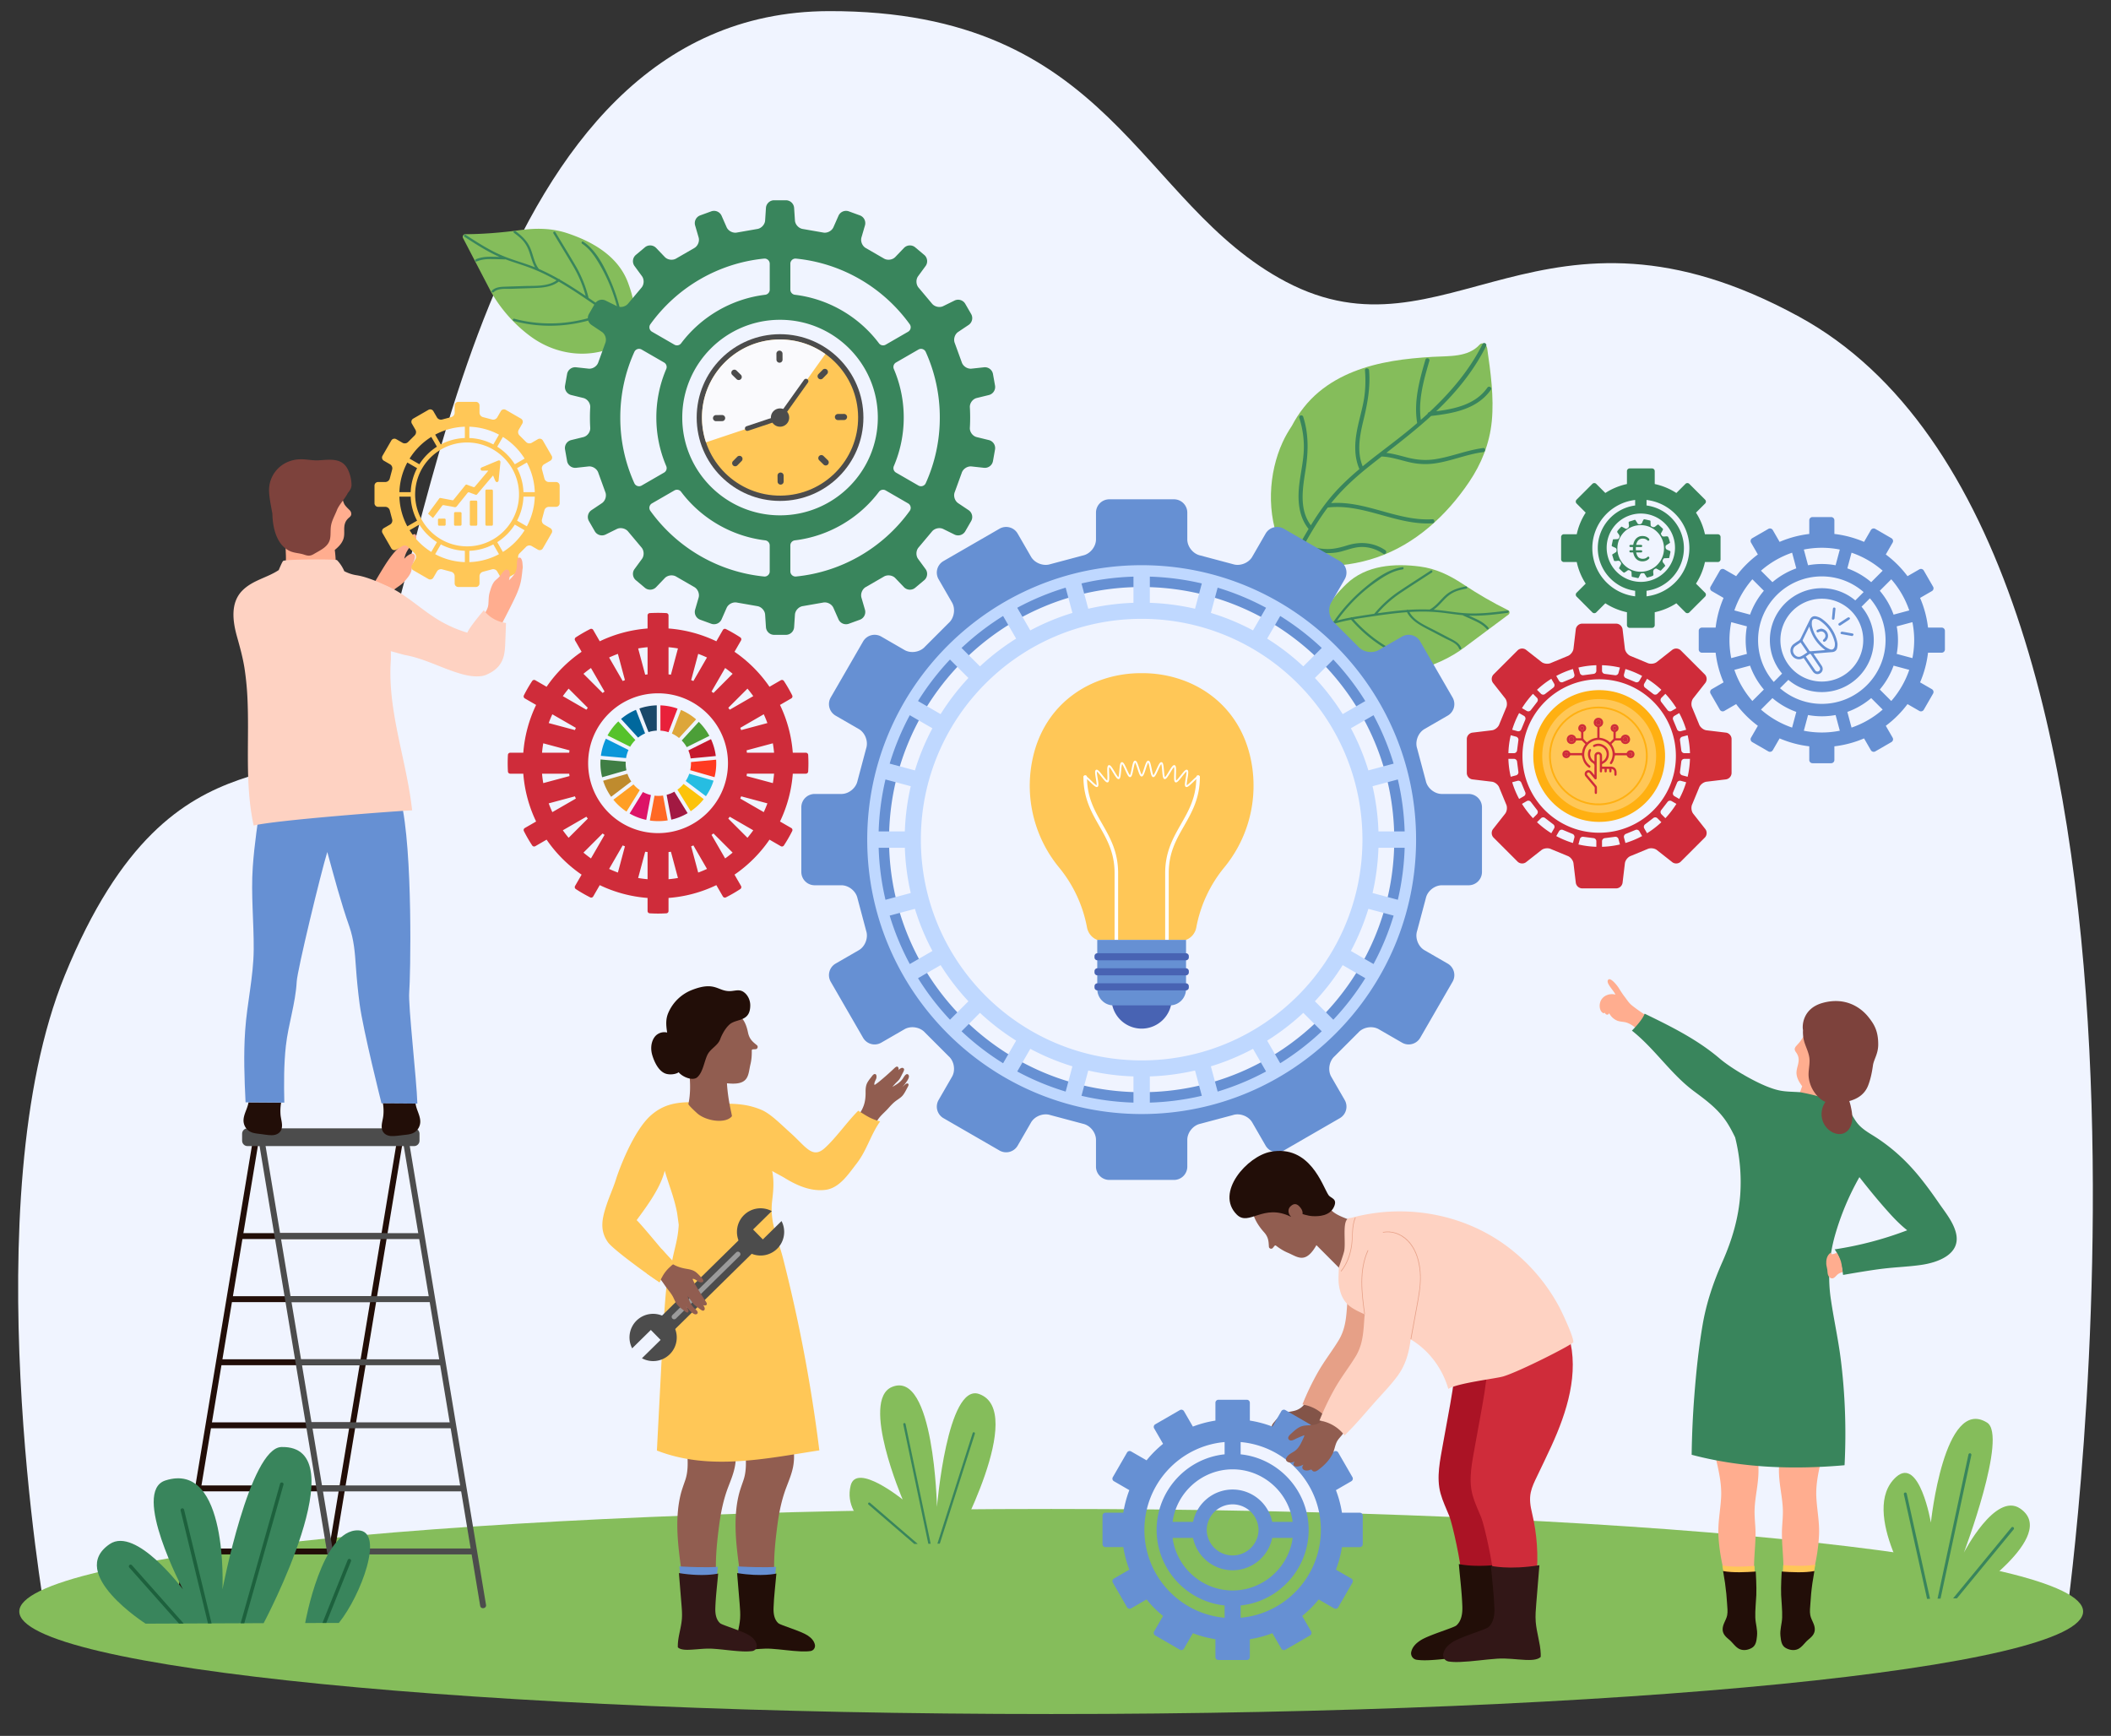 <svg xmlns="http://www.w3.org/2000/svg" xml:space="preserve" width="394" height="324"><rect width="100%" height="100%" fill="#333333" stroke="none"/><path fill="#F0F4FF" d="M385.812 300.866H8.379s-13.407-76.876 3.713-118.819c20.751-50.845 47.076-29.693 56.201-50.156C80.384 104.775 88.896 2.253 154.672 2.076c52.782-.142 57.608 35.913 85.346 50.522 29.942 15.771 47.827-19.69 95.761 6.508 77.752 42.498 50.033 241.76 50.033 241.76"/><path fill="#85BD5B" d="M3.599 300.786c0 10.573 86.23 19.138 192.6 19.138 106.366 0 192.596-8.564 192.596-19.138 0-10.567-86.23-19.139-192.596-19.139-106.369 0-192.6 8.572-192.6 19.139"/><path fill="#85BD5B" d="M178.188 288.092s13.521-24.752 4.546-27.902c-5.929-2.077-7.858 21.069-7.858 21.069s-.53-25.664-8.396-22.383c-5.942 2.476 1.994 21.006 1.994 21.006s-8.618-6.989-9.706-2.601c-1.731 6.977 8.189 10.939 8.189 10.939z"/><path fill="#39855C" d="m175.406 288.126 6.546-20.513a.22.22 0 0 0-.139-.27.217.217 0 0 0-.271.137l-6.587 20.65zM173.703 288.144l-4.689-22.357a.217.217 0 0 0-.254-.169.217.217 0 0 0-.167.256l4.671 22.273zM171.291 288.17l-8.911-7.668a.215.215 0 0 0-.304.021.216.216 0 0 0 .021.302l8.546 7.354z"/><path fill="#85BD5B" d="M357.949 298.463s-11.124-16.479-4.035-22.798c4.346-3.873 6.47 8.525 6.47 8.525s2.468-23.656 10.479-18.665c3.916 2.441-4.314 24.258-4.314 24.258s5.856-11.344 10.477-8.229c7.464 5.03-10.32 16.741-10.32 16.741z"/><path fill="#39855C" d="m362.185 298.383 5.751-26.796a.28.28 0 0 0-.213-.327.28.28 0 0 0-.324.213l-5.776 26.921zM365.244 298.328l10.588-12.87c.1-.115.08-.283-.037-.382s-.289-.078-.387.038l-10.885 13.228zM360.226 298.422l-4.353-19.63a.265.265 0 0 0-.325-.208.27.27 0 0 0-.207.327l4.329 19.521z"/><path fill="#85BD5B" d="M96.888 42.976c-3.364.448-6.713.723-10.083.737-.334.004-.543.421-.387.714a4142 4142 0 0 0 4.98 9.571c1.373 2.633 3.933 6.089 7.667 8.82 4.495 3.297 10.572 4.314 16.015 1.762 4.758-2.229 3.635-7.763 2.132-11.821-1.853-4.999-6.715-7.693-11.293-9.217-2.977-.991-5.913-.991-9.031-.566"/><path fill="#39855C" d="M86.702 44.204c1.95 1.265 3.909 2.537 6.016 3.521.171.082.35.154.526.232-.661-.019-1.321-.042-1.979-.03-.836.017-1.653.14-2.428.46-.254.106-.137.521.122.415.767-.315 1.566-.435 2.391-.444.956-.006 1.914.037 2.865.059a.2.2 0 0 0 .106-.023c1.562.581 3.164 1.037 4.721 1.634 1.674.637 3.279 1.432 4.839 2.306-1.674 1.181-4.035.995-5.979 1.054-1.184.046-2.356.074-3.54.116-.908.03-1.846.069-2.537.728-.2.196.117.493.317.303.817-.786 2.272-.596 3.314-.629l3.638-.121c1.792-.055 3.711-.102 5.19-1.222 2.265 1.304 4.433 2.777 6.578 4.251.708.485 1.418.971 2.113 1.469-5.386 2.241-11.336 2.724-16.987 1.207-.271-.077-.367.351-.096.421 5.813 1.567 11.969 1.034 17.489-1.33 1.414 1.041 2.769 2.151 3.95 3.462.187.206.484-.111.293-.319a22 22 0 0 0-1.371-1.374c-.002-.015 0-.024-.002-.044a32.5 32.5 0 0 0-2.382-8.088c-1.149-2.574-2.595-5.51-5.015-7.11-.232-.16-.435.227-.202.382 1.288.854 2.193 2.105 2.986 3.41a31 31 0 0 1 1.889 3.618 31.4 31.4 0 0 1 2.213 7.378 33 33 0 0 0-2.107-1.666c-.026-.085-.093-.145-.187-.135a47 47 0 0 0-1.168-.827c-.806-.562-1.614-1.115-2.424-1.671a22.7 22.7 0 0 0-2.421-5.995c-1.231-2.107-2.52-4.181-3.777-6.269-.143-.238-.513-.014-.367.223 1.216 2.022 2.447 4.025 3.646 6.057a22.4 22.4 0 0 1 2.372 5.616 120 120 0 0 0-2.906-1.895 62 62 0 0 0-1.866-1.118.255.255 0 0 0-.263-.15 39 39 0 0 0-3.707-1.872c-.006-.007-.006-.014-.011-.018-.845-1.139-1.03-2.561-1.566-3.843-.58-1.377-1.599-2.307-2.765-3.194-.222-.168-.521.149-.298.317.586.444 1.18.893 1.672 1.446.495.56.854 1.207 1.114 1.907.378 1.032.608 2.127 1.146 3.09-1.991-.802-4.083-1.332-6.065-2.165-2.443-1.021-4.678-2.477-6.896-3.907-.222-.158-.429.228-.194.377"/><path fill="#85BD5B" d="M264.98 105.738c-4.622-.594-9.976-.303-13.688 3.269-3.011 2.897-6.318 7.229-3.119 11.173 3.662 4.504 9.373 6.172 14.664 5.197 4.394-.813 8.07-2.735 10.374-4.453q4.173-3.107 8.347-6.221c.256-.194.254-.645-.037-.787-2.921-1.427-5.719-3.07-8.453-4.883-2.537-1.676-5.085-2.909-8.088-3.295"/><path fill="#39855C" d="M281.403 114.383c-2.224.285-4.461.569-6.709.54l-.556-.02c.586.259 1.168.521 1.735.804.719.363 1.377.818 1.913 1.418.178.195-.103.509-.278.309-.531-.599-1.177-1.029-1.892-1.386-.829-.407-1.677-.77-2.513-1.153-.041-.021-.069-.041-.082-.07-1.601-.143-3.187-.427-4.789-.563-1.725-.145-3.453-.136-5.178-.031.958 1.737 3.086 2.564 4.754 3.438 1.006.526 2.018 1.058 3.028 1.583.777.406 1.576.837 1.896 1.704.1.25-.304.372-.396.125-.387-1.032-1.724-1.474-2.619-1.94-1.038-.542-2.078-1.09-3.112-1.625-1.535-.806-3.179-1.651-4-3.249-2.515.186-5.021.557-7.499.932-.821.125-1.638.243-2.452.389 3.737 4.206 8.702 7.13 14.254 8.184.271.048.173.457-.09.405-5.714-1.074-10.837-4.127-14.646-8.502-1.663.306-3.31.707-4.884 1.354-.252.095-.378-.303-.126-.403.58-.242 1.171-.442 1.77-.623a31.26 31.26 0 0 1 5.488-6.061c2.083-1.76 4.578-3.7 7.345-4.078.268-.035.28.383.016.419-1.477.205-2.789.91-4.024 1.707a31 31 0 0 0-3.169 2.355 30.6 30.6 0 0 0-5.021 5.48 33 33 0 0 1 2.532-.562c.059-.06.141-.087.222-.038.451-.088.901-.159 1.361-.226.932-.152 1.87-.299 2.806-.433 1.354-1.624 2.867-3.019 4.631-4.202 1.95-1.311 3.943-2.577 5.909-3.865.224-.142.454.209.23.356-1.911 1.242-3.825 2.471-5.719 3.731a21.7 21.7 0 0 0-4.422 3.883 125 125 0 0 1 3.327-.425 61 61 0 0 1 2.09-.189.25.25 0 0 1 .286-.024 41 41 0 0 1 4.014-.064c.004-.011.009-.01.016-.014 1.211-.633 1.976-1.789 2.977-2.677 1.082-.961 2.359-1.338 3.747-1.619.261-.051.386.35.121.401-.692.14-1.4.286-2.059.56a5.7 5.7 0 0 0-1.768 1.188c-.763.735-1.425 1.588-2.296 2.2 2.069.141 4.111.558 6.181.666 2.552.136 5.108-.184 7.634-.505.268-.03.283.386.016.416"/><path fill="#85BD5B" d="M274.221 89.929c2.235-3.318 3.803-7.085 4.214-11.361.421-4.449-.215-9.031-.864-13.559-.104-.706-.906-1.239-1.393-.699-2.174 2.412-5.692 2.112-8.765 2.292-2.526.151-5.041.372-7.506.792-5 .85-9.841 2.512-13.726 5.739-2.092 1.739-3.786 3.916-5.076 6.367-.632.962-1.223 1.959-1.715 3.043-2.615 5.713-3.137 13.34-.168 19.793 1.483 3.218 4.111 3.201 6.97 3.293 3.73.117 7.408-.427 10.824-1.606 7.117-2.453 12.946-7.765 17.205-14.094"/><path fill="#39855C" d="M258.554 102.695c-2.117-1.433-4.612-1.664-7.03-.919-1.37.419-2.636.764-4.078.696-1.384-.061-2.743-.383-4.083-.713 1.325-2.357 2.711-4.685 4.315-6.86.043-.057.089-.104.124-.168 6.719-.805 12.835 3.353 19.544 2.945.492-.023.488-.789-.003-.757-6.489.395-12.42-3.494-18.898-3.013 2.014-2.503 4.361-4.671 6.871-6.685.846-.674 1.694-1.341 2.544-2.01 1.809.062 3.498.678 5.251 1.078 1.524.346 3.038.426 4.596.221 3.104-.426 6.005-1.72 9.117-2.121.481-.06.479-.827-.009-.763-3.05.395-5.901 1.616-8.938 2.082-1.776.277-3.47.131-5.212-.312-1.303-.335-2.589-.716-3.913-.871 2.849-2.228 5.691-4.45 8.353-6.885 4.154-.483 8.591-1.244 11.162-4.901.287-.398-.377-.783-.655-.392-2.196 3.126-5.973 3.951-9.554 4.415.99-.94 1.959-1.916 2.884-2.942 2.53-2.782 4.743-5.849 6.429-9.223.222-.438-.437-.826-.66-.388-2.435 4.877-5.966 9.011-9.925 12.709-.187.021-.296.162-.333.312-.414.388-.847.764-1.272 1.14a16 16 0 0 1-.071-3.449c.217-2.572.949-5.115 1.672-7.579.137-.479-.605-.675-.74-.202-1.121 3.834-2.211 7.811-1.538 11.821q-.502.441-1.019.869c-1.926 1.61-3.943 3.132-5.943 4.67-.014.006-.024.019-.035.029a106 106 0 0 0-3.175 2.508c-1.141-2.779-.525-5.84.158-8.659.749-3.091 1.299-6.074 1.036-9.266-.046-.485-.808-.481-.765.008.146 1.775.1 3.555-.176 5.32-.284 1.72-.779 3.391-1.149 5.088-.584 2.679-.822 5.451.283 8.025-2.179 1.835-4.239 3.791-6.008 6.051-1.111 1.421-2.11 2.906-3.051 4.435-2.159-2.847-1.57-6.698-1.041-10.006.565-3.492.7-6.826-.382-10.236-.146-.472-.882-.271-.738.195.591 1.859.893 3.775.854 5.725-.046 2.144-.532 4.232-.811 6.347-.393 2.995-.275 6.226 1.694 8.662-1.029 1.712-1.993 3.464-2.956 5.214-.238.427.426.82.667.386q.51-.935 1.031-1.871c2.443.597 4.963 1.146 7.452.453 1.335-.362 2.566-.867 3.979-.813 1.357.045 2.639.505 3.762 1.266.402.273.789-.382.383-.666"/><path fill="#6690D3" d="M274.119 148.194h-5.006c-1.364 0-2.713-1.09-2.995-2.425l-1.627-6.098c-.421-1.295.2-2.915 1.379-3.596l4.331-2.502a2.48 2.48 0 0 0 .908-3.386l-6.042-10.463a2.486 2.486 0 0 0-3.386-.909l-4.342 2.508c-1.182.681-2.895.409-3.807-.602l-4.459-4.46c-1.012-.912-1.283-2.626-.602-3.806l2.506-4.342a2.486 2.486 0 0 0-.907-3.387l-10.464-6.041a2.487 2.487 0 0 0-3.388.907l-2.498 4.33c-.684 1.181-2.302 1.802-3.597 1.379l-6.101-1.625c-1.333-.285-2.423-1.633-2.423-2.996v-5.005a2.486 2.486 0 0 0-2.48-2.479h-12.084a2.487 2.487 0 0 0-2.478 2.479v5.005c0 1.363-1.093 2.711-2.424 2.996l-6.098 1.625c-1.296.423-2.914-.198-3.599-1.379l-2.5-4.33a2.484 2.484 0 0 0-3.386-.907l-10.463 6.041a2.485 2.485 0 0 0-.908 3.387l2.506 4.342c.682 1.18.411 2.894-.6 3.806l-4.46 4.46c-.912 1.011-2.626 1.283-3.807.602l-4.341-2.508a2.486 2.486 0 0 0-3.386.909l-6.044 10.464a2.49 2.49 0 0 0 .91 3.386l4.331 2.501c1.179.681 1.8 2.301 1.379 3.596l-1.626 6.098c-.285 1.335-1.631 2.425-2.995 2.425h-5.006a2.486 2.486 0 0 0-2.48 2.479v12.084a2.49 2.49 0 0 0 2.48 2.479h5.006c1.364 0 2.71 1.091 2.995 2.424l1.626 6.1c.421 1.296-.2 2.914-1.379 3.596l-4.331 2.5a2.49 2.49 0 0 0-.91 3.387l6.044 10.465a2.48 2.48 0 0 0 3.386.906l4.341-2.506c1.181-.682 2.895-.41 3.807.603l4.458 4.46c1.012.911 1.284 2.624.602 3.805l-2.506 4.343a2.486 2.486 0 0 0 .908 3.386l10.463 6.042a2.486 2.486 0 0 0 3.386-.908l2.5-4.33c.682-1.181 2.303-1.802 3.599-1.381l6.098 1.627c1.331.284 2.424 1.632 2.424 2.996v5.005a2.485 2.485 0 0 0 2.478 2.479h12.084a2.486 2.486 0 0 0 2.48-2.479v-5.005c0-1.364 1.09-2.712 2.423-2.996l6.101-1.627c1.295-.421 2.913.2 3.597 1.381l2.498 4.33a2.49 2.49 0 0 0 3.388.908l10.464-6.042a2.485 2.485 0 0 0 .907-3.386l-2.506-4.343c-.682-1.181-.41-2.894.602-3.805l4.459-4.46c.912-1.013 2.625-1.284 3.807-.603l4.342 2.506a2.483 2.483 0 0 0 3.386-.906l6.042-10.465a2.485 2.485 0 0 0-.908-3.387l-4.331-2.5c-1.179-.682-1.8-2.3-1.379-3.596l1.627-6.1c.282-1.333 1.631-2.424 2.995-2.424h5.006a2.486 2.486 0 0 0 2.478-2.479v-12.084a2.486 2.486 0 0 0-2.478-2.479m-61.04 55.667c-26.037 0-47.144-21.107-47.144-47.145 0-26.04 21.107-47.147 47.144-47.147 26.04 0 47.147 21.107 47.147 47.147.001 26.038-21.107 47.145-47.147 47.145"/><path fill="#BFD8FF" d="M213.079 105.495c-28.244 0-51.218 22.978-51.218 51.22 0 28.244 22.975 51.222 51.218 51.222s51.222-22.978 51.222-51.222c0-28.242-22.978-51.22-51.222-51.22m49.087 49.692h-4.889a44.3 44.3 0 0 0-1.102-8.438l4.72-1.263a49 49 0 0 1 1.271 9.701m-2.058-12.655-4.715 1.264a44 44 0 0 0-3.262-7.863l4.227-2.439a48.8 48.8 0 0 1 3.75 9.038m-5.288-11.68-4.22 2.438a44.6 44.6 0 0 0-5.186-6.747l3.439-3.441a49 49 0 0 1 5.967 7.75m-15.878-15.877a49.4 49.4 0 0 1 7.752 5.965l-3.44 3.441a44.4 44.4 0 0 0-6.748-5.186zm-11.679-5.288a48.7 48.7 0 0 1 9.039 3.752l-2.438 4.224a44 44 0 0 0-7.864-3.261zm-12.655-2.057c3.327.103 6.569.535 9.701 1.271l-1.264 4.719a44.3 44.3 0 0 0-8.438-1.103v-4.887zm-3.055 0v4.888a44.3 44.3 0 0 0-8.439 1.103l-1.265-4.719a49 49 0 0 1 9.704-1.272m-12.657 2.057 1.264 4.715a43.6 43.6 0 0 0-7.861 3.263l-2.439-4.226a48.7 48.7 0 0 1 9.036-3.752m-11.678 5.288 2.435 4.221a44.4 44.4 0 0 0-6.748 5.186l-3.439-3.44a49.2 49.2 0 0 1 7.752-5.967m-9.912 8.127 3.44 3.44a44.3 44.3 0 0 0-5.187 6.747l-4.22-2.437a49.4 49.4 0 0 1 5.967-7.75m-7.503 10.391 4.224 2.44a44 44 0 0 0-3.262 7.863l-4.715-1.265a49 49 0 0 1 3.753-9.038m-4.537 11.993 4.719 1.263a44.3 44.3 0 0 0-1.104 8.438h-4.889a49.2 49.2 0 0 1 1.274-9.701m-1.273 12.757h4.889a44.2 44.2 0 0 0 1.104 8.438l-4.719 1.265a49 49 0 0 1-1.274-9.703m2.057 12.656 4.715-1.263a44 44 0 0 0 3.264 7.862l-4.224 2.44a49 49 0 0 1-3.755-9.039m5.29 11.68 4.22-2.438a44.6 44.6 0 0 0 5.187 6.749l-3.44 3.439a49.3 49.3 0 0 1-5.967-7.75m15.878 15.878a49.3 49.3 0 0 1-7.753-5.968l3.439-3.44a44.4 44.4 0 0 0 6.75 5.186zm11.678 5.288a49 49 0 0 1-9.037-3.753l2.439-4.226a44 44 0 0 0 7.861 3.264zm12.657 2.057a49 49 0 0 1-9.704-1.271l1.265-4.721a44 44 0 0 0 8.439 1.103zm-39.683-49.087c0-22.758 18.452-41.208 41.209-41.208 22.76 0 41.209 18.45 41.209 41.208 0 22.761-18.449 41.211-41.209 41.211-22.757 0-41.209-18.45-41.209-41.211m42.738 49.087v-4.89a44 44 0 0 0 8.438-1.103l1.264 4.721a49 49 0 0 1-9.702 1.272m12.655-2.057-1.264-4.715a44 44 0 0 0 7.864-3.264l2.438 4.226a49 49 0 0 1-9.038 3.753m11.679-5.29-2.437-4.221a44.5 44.5 0 0 0 6.748-5.186l3.44 3.441a49 49 0 0 1-7.751 5.966m9.912-8.125-3.439-3.442a44.5 44.5 0 0 0 5.186-6.746l4.22 2.438a49.4 49.4 0 0 1-5.967 7.75m7.504-10.394-4.227-2.437a44 44 0 0 0 3.262-7.862l4.715 1.263a48.8 48.8 0 0 1-3.75 9.036m4.538-11.991-4.72-1.265a44.3 44.3 0 0 0 1.102-8.438h4.889a49.3 49.3 0 0 1-1.271 9.703"/><path fill="#FFC757" d="M233.505 141.971c-2.172-10.945-11.296-16.376-20.424-16.325-9.128-.051-18.253 5.38-20.422 16.325a23.993 23.993 0 0 0 5.013 19.95 24.76 24.76 0 0 1 5.209 11.191c.206 1.078.942 1.95 1.913 2.319h16.57a3.07 3.07 0 0 0 1.914-2.319 24.8 24.8 0 0 1 5.21-11.191 23.98 23.98 0 0 0 5.473-15.511 23.6 23.6 0 0 0-.456-4.439"/><g fill="#FFF"><path d="M221.456 146.906a.3.3 0 0 1-.126-.029c-.266-.14-.191-.65-.028-1.615.069-.422.174-1.037.137-1.246-.178.112-.561.6-.823.933-.61.773-.94 1.179-1.223 1.071-.282-.104-.276-.619-.239-1.599.014-.428.035-1.054-.03-1.253-.158.134-.479.667-.699 1.031-.511.843-.788 1.279-1.077 1.212-.295-.066-.35-.581-.437-1.557-.032-.426-.089-1.05-.176-1.24-.146.15-.404.72-.573 1.105-.408.897-.641 1.358-.932 1.33-.298-.033-.415-.535-.61-1.5-.083-.417-.211-1.031-.319-1.209-.124.166-.317.76-.447 1.166-.302.935-.474 1.424-.773 1.424s-.471-.489-.773-1.424c-.13-.406-.321-.999-.449-1.166-.106.178-.232.792-.319 1.209-.193.965-.306 1.467-.605 1.5-.3.029-.526-.435-.928-1.33-.176-.386-.433-.955-.577-1.105-.088.19-.144.814-.179 1.24-.085.978-.141 1.49-.432 1.557-.287.067-.571-.369-1.08-1.212-.217-.364-.54-.897-.701-1.031-.063.199-.041.825-.026 1.253.033.979.039 1.495-.238 1.599-.287.103-.615-.298-1.223-1.068-.264-.336-.647-.823-.826-.936-.036.209.07.824.14 1.243.16.967.232 1.479-.032 1.616-.264.138-.646-.211-1.355-.895-.335-.322-.843-.813-.993-.825-.08.05-.16.02-.21-.059-.048-.077-.005-.186.071-.233.261-.164.649.189 1.364.879.313.305.775.748.96.821.043-.194-.063-.822-.135-1.249-.163-.984-.237-1.506.046-1.63.284-.123.616.277 1.23 1.059.27.343.667.844.837.944.071-.187.048-.822.032-1.256-.035-.997-.039-1.522.256-1.61.298-.082.576.354 1.089 1.206.224.374.554.921.714 1.043.089-.18.144-.815.181-1.244.087-.995.146-1.518.449-1.568.298-.047.532.419.94 1.325.181.397.441.978.584 1.116.111-.166.237-.791.324-1.216.199-.975.316-1.486.625-1.504.307-.019.48.479.786 1.425.133.413.328 1.019.454 1.174.128-.155.326-.761.458-1.174.305-.946.482-1.446.786-1.425.307.018.426.529.624 1.504.087.425.213 1.05.321 1.216.146-.139.408-.719.586-1.116.41-.906.637-1.377.942-1.323.302.049.358.571.448 1.563.034.432.089 1.067.178 1.247.16-.122.49-.669.717-1.043.51-.852.793-1.292 1.088-1.206.295.088.291.613.256 1.61-.015.434-.036 1.069.033 1.256.171-.101.568-.602.84-.944.61-.781.945-1.179 1.228-1.059.282.124.211.646.046 1.63-.07.428-.177 1.056-.133 1.25.183-.074.645-.518.958-.82.716-.69 1.105-1.043 1.365-.881.076.048.101.15.053.227-.053.08-.15.104-.229.056-.115.022-.621.513-.957.838-.609.582-.976.922-1.234.922"/><path d="M217.805 177.092a.333.333 0 0 1-.334-.334v-13.813c0-3.958 1.503-6.583 2.951-9.123 1.473-2.579 2.862-5.016 2.862-8.799 0-.183.147-.33.332-.33s.333.147.333.33c0 3.958-1.501 6.587-2.949 9.128-1.475 2.578-2.865 5.013-2.865 8.794v13.813a.333.333 0 0 1-.33.334M208.357 177.092a.334.334 0 0 1-.332-.334v-13.813c0-3.781-1.39-6.216-2.86-8.794-1.453-2.541-2.951-5.17-2.951-9.128 0-.183.147-.33.33-.33.185 0 .334.147.334.33 0 3.783 1.391 6.22 2.863 8.799 1.448 2.54 2.946 5.165 2.946 9.123v13.813a.33.33 0 0 1-.33.334"/></g><path fill="#4863B3" d="M218.704 186.363a5.63 5.63 0 0 1-5.623 5.63 5.628 5.628 0 0 1 0-11.256 5.626 5.626 0 0 1 5.623 5.626"/><path fill="#6690D3" d="M204.794 175.432v9.16c0 1.66 1.279 3.005 2.926 3.061h10.724c1.642-.056 2.923-1.4 2.921-3.061v-9.16z"/><g fill="#4863B3"><path d="M221.884 184.313c0 .299-.243.54-.545.54h-16.517a.54.54 0 0 1-.543-.54v-.233c0-.302.241-.545.543-.545h16.517c.302 0 .545.243.545.545zM221.884 181.504a.544.544 0 0 1-.545.543h-16.517a.54.54 0 0 1-.543-.543v-.236c0-.296.241-.54.543-.54h16.517c.302 0 .545.244.545.54zM221.884 178.698a.543.543 0 0 1-.545.541h-16.517a.54.54 0 0 1-.543-.541v-.239c0-.297.241-.537.543-.537h16.517a.54.54 0 0 1 .545.537z"/></g><path fill="#39855C" d="m184.586 82.145-2.292-.561c-.758-.185-1.333-.976-1.276-1.754 0 0 .054-.776.054-1.892 0-1.118-.054-1.896-.054-1.896-.057-.778.519-1.567 1.276-1.753l2.292-.561a1.544 1.544 0 0 0 1.133-1.735l-.389-2.195a1.536 1.536 0 0 0-1.656-1.244l-2.337.254c-.778.086-1.601-.453-1.836-1.198l-1.294-3.561c-.302-.721-.018-1.664.634-2.099l1.953-1.307a1.54 1.54 0 0 0 .471-2.018l-1.116-1.931a1.536 1.536 0 0 0-1.98-.603l-2.118 1.044c-.699.345-1.657.119-2.132-.502l-2.433-2.897c-.528-.575-.586-1.561-.124-2.188l1.396-1.905c.463-.63.35-1.555-.25-2.057l-1.709-1.434a1.54 1.54 0 0 0-2.067.112l-1.629 1.702c-.541.564-1.52.681-2.176.257l-3.279-1.894c-.693-.36-1.082-1.267-.862-2.015l.658-2.259a1.544 1.544 0 0 0-.937-1.848l-2.096-.763a1.54 1.54 0 0 0-1.907.813l-.949 2.152c-.315.714-1.195 1.159-1.955.987l-3.729-.651c-.778-.101-1.453-.817-1.501-1.598l-.156-2.352a1.54 1.54 0 0 0-1.512-1.417h-2.232c-.78 0-1.459.637-1.512 1.417l-.154 2.352c-.05.78-.725 1.497-1.5 1.598l-3.729.651c-.762.172-1.642-.273-1.957-.987l-.947-2.152a1.54 1.54 0 0 0-1.907-.813l-2.093.763a1.54 1.54 0 0 0-.938 1.848l.658 2.259c.219.748-.169 1.654-.864 2.015l-3.279 1.894c-.656.424-1.636.308-2.172-.257l-1.631-1.702a1.54 1.54 0 0 0-2.069-.112l-1.707 1.434a1.54 1.54 0 0 0-.25 2.057l1.396 1.903c.46.629.406 1.614-.124 2.189l-2.433 2.897c-.476.621-1.436.847-2.135.502l-2.115-1.044a1.54 1.54 0 0 0-1.983.601l-1.114 1.933a1.54 1.54 0 0 0 .472 2.018l1.954 1.307c.649.435.932 1.378.63 2.098l-1.294 3.562c-.232.745-1.058 1.284-1.833 1.198l-2.337-.254a1.54 1.54 0 0 0-1.659 1.244l-.387 2.195a1.54 1.54 0 0 0 1.134 1.735l2.291.561c.758.186 1.333.975 1.279 1.753 0 0-.057.778-.057 1.896 0 1.115.057 1.892.057 1.892.054.778-.523 1.569-1.279 1.754l-2.291.561a1.54 1.54 0 0 0-1.134 1.736l.387 2.196a1.54 1.54 0 0 0 1.659 1.242l2.337-.256c.775-.084 1.601.455 1.835 1.201l1.292 3.561c.302.72.018 1.663-.632 2.098l-1.952 1.307a1.54 1.54 0 0 0-.472 2.018l1.114 1.933a1.544 1.544 0 0 0 1.983.603l2.115-1.046c.699-.344 1.659-.117 2.135.502l2.433 2.899c.53.573.584 1.556.124 2.187l-1.396 1.904c-.46.628-.35 1.554.25 2.057l1.709 1.435c.595.499 1.527.45 2.067-.113l1.631-1.702c.536-.564 1.516-.68 2.172-.258l3.279 1.895c.695.358 1.083 1.267.864 2.016l-.658 2.258a1.54 1.54 0 0 0 .938 1.848l2.093.763a1.54 1.54 0 0 0 1.907-.813l.947-2.151c.315-.716 1.194-1.158 1.957-.988l3.729.651c.775.1 1.451.819 1.5 1.597l.154 2.354a1.54 1.54 0 0 0 1.512 1.417h2.232a1.54 1.54 0 0 0 1.512-1.417l.156-2.354c.048-.777.723-1.497 1.501-1.597l3.729-.651c.76-.171 1.64.272 1.955.988l.949 2.151a1.54 1.54 0 0 0 1.907.813l2.096-.763a1.54 1.54 0 0 0 .934-1.848l-.656-2.258c-.219-.749.169-1.657.862-2.016l3.279-1.895c.656-.422 1.635-.307 2.176.258l1.629 1.702c.539.563 1.47.612 2.067.113l1.709-1.434c.6-.504.71-1.43.248-2.058l-1.395-1.904c-.462-.631-.404-1.613.124-2.187l2.433-2.899c.476-.619 1.436-.846 2.132-.502l2.118 1.046a1.537 1.537 0 0 0 1.98-.603l1.116-1.933a1.537 1.537 0 0 0-.471-2.018l-1.953-1.307c-.651-.435-.936-1.378-.634-2.098l1.294-3.561c.235-.746 1.058-1.285 1.836-1.201l2.337.256a1.537 1.537 0 0 0 1.656-1.242l.389-2.196a1.54 1.54 0 0 0-1.131-1.735m-37.074-32.919a.96.96 0 0 1 .962-.963q.047.001.093.005c8.483.842 16.219 5.308 21.227 12.251a.98.98 0 0 1 .159.766.98.98 0 0 1-.46.632l-4.189 2.419a.96.96 0 0 1-1.249-.256c-3.772-5.018-9.493-8.318-15.693-9.061a.963.963 0 0 1-.849-.954v-4.839zm-26.125 11.293c5.004-6.943 12.74-11.409 21.221-12.251q.047-.004.096-.005a.963.963 0 0 1 .96.963v4.839a.96.96 0 0 1-.845.954c-6.203.742-11.923 4.043-15.695 9.061a.963.963 0 0 1-1.248.256l-4.189-2.419a.96.96 0 0 1-.46-.632.96.96 0 0 1 .16-.766m-1.633 30.11a.96.96 0 0 1-.775.083.96.96 0 0 1-.582-.52 29.6 29.6 0 0 1-2.626-12.254c0-4.271.884-8.395 2.626-12.256a.96.96 0 0 1 1.357-.44l4.193 2.42a.97.97 0 0 1 .402 1.213 22.95 22.95 0 0 0-1.848 9.063c0 3.142.624 6.19 1.848 9.06a.963.963 0 0 1-.402 1.211zm23.909 16.019c0 .27-.113.531-.315.711a.95.95 0 0 1-.741.246c-8.481-.84-16.217-5.309-21.221-12.251a.957.957 0 0 1 .297-1.397l4.189-2.419a.964.964 0 0 1 1.248.253c3.772 5.019 9.493 8.32 15.695 9.063a.96.96 0 0 1 .845.953v4.841zm1.927-10.461c-10.08 0-18.252-8.172-18.252-18.248 0-10.08 8.172-18.25 18.252-18.25 10.077 0 18.249 8.17 18.249 18.25 0 10.076-8.172 18.248-18.249 18.248m24.204-.833c-5.008 6.942-12.746 11.411-21.227 12.251a.96.96 0 0 1-.738-.246.96.96 0 0 1-.317-.711v-4.84a.96.96 0 0 1 .849-.953c6.2-.743 11.921-4.045 15.693-9.063a.96.96 0 0 1 1.249-.253l4.189 2.419a.97.97 0 0 1 .46.631.97.97 0 0 1-.158.765m2.986-5.162a.97.97 0 0 1-.877.566 1 1 0 0 1-.482-.129l-4.192-2.42a.96.96 0 0 1-.401-1.211 23 23 0 0 0 1.846-9.06c0-3.146-.623-6.193-1.846-9.063a.963.963 0 0 1 .401-1.213l4.192-2.42a1 1 0 0 1 .482-.129.97.97 0 0 1 .877.569 29.6 29.6 0 0 1 2.625 12.256 29.6 29.6 0 0 1-2.625 12.254"/><circle cx="145.589" cy="77.937" r="15.56" fill="#4C4C4C"/><path fill="#FFC757" d="M145.457 63.366c8.046-.072 14.631 6.39 14.705 14.441.069 8.047-6.394 14.63-14.442 14.702s-14.629-6.392-14.703-14.44c-.072-8.049 6.392-14.63 14.44-14.703"/><path fill="#FAFAFD" d="M154.046 66.076a14.47 14.47 0 0 0-8.589-2.71c-8.048.073-14.512 6.653-14.44 14.703.013 1.571.281 3.079.75 4.492l13.82-4.623z"/><path fill="#4C4C4C" d="M146.457 76.471a1.705 1.705 0 0 1 .6 2.337 1.71 1.71 0 0 1-2.339.6 1.713 1.713 0 0 1-.6-2.34 1.707 1.707 0 0 1 2.339-.597"/><g fill="#4C4C4C"><path d="M145.496 67.698a.57.57 0 0 1-.576-.563l-.009-1.138a.57.57 0 0 1 1.139-.01l.006 1.14a.563.563 0 0 1-.56.571M153.164 70.795a.569.569 0 0 1-.409-.966l.796-.812a.568.568 0 1 1 .813.797l-.797.811a.56.56 0 0 1-.403.17M157.538 78.397l-1.137.014a.577.577 0 0 1-.577-.565.573.573 0 0 1 .565-.575l1.137-.011a.573.573 0 0 1 .576.565.566.566 0 0 1-.564.572M154.116 86.877a.55.55 0 0 1-.404-.166l-.812-.794a.57.57 0 0 1-.008-.805.566.566 0 0 1 .804-.007l.813.796a.57.57 0 0 1-.393.976M145.701 90.452a.57.57 0 0 1-.572-.564l-.011-1.138a.57.57 0 0 1 1.139-.01l.006 1.136a.566.566 0 0 1-.562.576M137.224 87.032c-.502.002-.767-.608-.414-.969l.798-.812a.575.575 0 0 1 .807-.009.57.57 0 0 1 .006.805l-.798.812a.58.58 0 0 1-.399.173M134.785 78.605l-1.137.009a.569.569 0 0 1-.011-1.138l1.141-.01a.567.567 0 0 1 .569.565.564.564 0 0 1-.562.574M137.881 70.935a.57.57 0 0 1-.402-.165l-.813-.794a.569.569 0 1 1 .799-.812l.813.793a.574.574 0 0 1-.397.978"/></g><path fill="#4C4C4C" d="M139.483 80.43a.447.447 0 0 1-.45-.446.45.45 0 0 1 .305-.427l5.972-1.998 4.772-6.687a.446.446 0 0 1 .725.518l-4.854 6.806a.46.46 0 0 1-.22.165l-6.109 2.044a.6.6 0 0 1-.141.025"/><path fill="#CF2C3A" d="M150.841 140.908a.437.437 0 0 0-.437-.412h-2.437a25 25 0 0 0-2.389-8.92l2.109-1.221a.43.43 0 0 0 .169-.572 28 28 0 0 0-1.546-2.678.44.44 0 0 0-.582-.138l-2.109 1.219a25.2 25.2 0 0 0-6.53-6.532l1.216-2.11a.436.436 0 0 0-.137-.581 29 29 0 0 0-2.678-1.548.5.5 0 0 0-.197-.046.43.43 0 0 0-.376.219l-1.218 2.108a25 25 0 0 0-8.924-2.388v-2.44a.434.434 0 0 0-.411-.433 27 27 0 0 0-3.09 0 .433.433 0 0 0-.411.433v2.44a25 25 0 0 0-8.924 2.388l-1.218-2.108a.43.43 0 0 0-.573-.173c-.923.47-1.827.989-2.678 1.548a.436.436 0 0 0-.139.581l1.219 2.111a25.2 25.2 0 0 0-6.533 6.531l-2.107-1.219a.45.45 0 0 0-.219-.058.43.43 0 0 0-.363.196 27 27 0 0 0-1.548 2.678.435.435 0 0 0 .169.573l2.111 1.22a25 25 0 0 0-2.389 8.92H95.23a.434.434 0 0 0-.432.412 30 30 0 0 0-.043 1.545c0 .493.015.999.043 1.547a.433.433 0 0 0 .432.409h2.441a25 25 0 0 0 2.389 8.925l-2.111 1.217a.437.437 0 0 0-.169.575 27 27 0 0 0 1.548 2.677.43.43 0 0 0 .363.196c.074 0 .15-.018.219-.057l2.107-1.22a25.2 25.2 0 0 0 6.533 6.532l-1.219 2.109a.436.436 0 0 0 .139.582 28 28 0 0 0 2.678 1.547.434.434 0 0 0 .573-.171l1.218-2.11a25 25 0 0 0 8.924 2.39v2.438c0 .231.178.423.411.434.545.03 1.051.047 1.544.047.495 0 1.001-.017 1.546-.047a.433.433 0 0 0 .411-.434v-2.438a24.9 24.9 0 0 0 8.924-2.39l1.218 2.11a.44.44 0 0 0 .576.171 28 28 0 0 0 2.675-1.547.436.436 0 0 0 .137-.582l-1.216-2.109a25.2 25.2 0 0 0 6.53-6.532l2.109 1.219a.44.44 0 0 0 .582-.138 27 27 0 0 0 1.546-2.681.43.43 0 0 0-.169-.571l-2.106-1.217a25 25 0 0 0 2.387-8.925h2.437c.232 0 .424-.18.437-.411.028-.544.043-1.05.043-1.545-.001-.494-.016-1-.044-1.545m-8.292-7.588c.245.53.473 1.08.677 1.641l-4.895 1.31a9 9 0 0 0-.171-.415zm-3.043-4.785q.585.695 1.084 1.4l-4.392 2.533a23 23 0 0 0-.269-.355zm-4.165-3.851c.467.333.936.695 1.396 1.081l-3.577 3.582a10 10 0 0 0-.356-.272zm-5.028-2.639c.56.204 1.11.434 1.637.678l-2.534 4.392q-.21-.09-.415-.173zm-5.538-1.244a21 21 0 0 1 1.759.23l-1.314 4.9q-.225-.033-.445-.058zm-3.911 0v5.073q-.222.024-.445.058l-1.314-4.9a21 21 0 0 1 1.759-.231m-5.538 1.244 1.312 4.896q-.206.083-.415.173l-2.537-4.392q.796-.365 1.64-.677m-5.028 2.639 2.537 4.391a19 19 0 0 0-.356.272l-3.582-3.582q.696-.58 1.401-1.081m-4.167 3.851 3.579 3.578c-.091.113-.178.232-.271.355l-4.392-2.533a23 23 0 0 1 1.084-1.4m-3.043 4.788 4.392 2.532q-.094.214-.174.415l-4.895-1.31c.204-.56.432-1.109.677-1.637m-1.694 5.416 4.899 1.313c-.017.15-.039.297-.056.444h-5.069q.076-.891.226-1.757m0 7.429q-.15-.864-.226-1.759h5.069c.017.148.039.296.056.445zm1.694 5.417a21 21 0 0 1-.677-1.636l4.895-1.314c.054.138.111.274.174.416zm3.043 4.789c-.387-.462-.75-.932-1.084-1.399l4.392-2.534c.091.124.18.239.271.355zm4.167 3.851a22 22 0 0 1-1.401-1.083l3.582-3.578q.166.132.356.271zm5.028 2.638a22 22 0 0 1-1.64-.678l2.534-4.392c.144.063.28.119.417.172zm5.538 1.244a23 23 0 0 1-1.759-.228l1.314-4.902c.15.021.295.041.445.058zm3.911 0v-5.072q.22-.025.445-.058l1.314 4.902c-.575.098-1.166.176-1.759.228m5.538-1.244-1.312-4.897q.204-.078.415-.172l2.537 4.392q-.797.368-1.64.677m-7.494-7.361c-7.204 0-13.048-5.842-13.048-13.049s5.844-13.047 13.048-13.047c7.208 0 13.05 5.841 13.05 13.047s-5.842 13.049-13.05 13.049m12.522 4.723-2.537-4.391q.186-.137.358-.271l3.575 3.578c-.46.389-.929.751-1.396 1.084m4.165-3.851-3.577-3.578c.087-.116.18-.231.269-.355l4.392 2.534c-.334.467-.693.937-1.084 1.399m3.043-4.789-4.389-2.534q.094-.21.171-.416l4.897 1.314q-.308.84-.679 1.636m1.696-5.417-4.901-1.313q.03-.223.056-.445h5.073q-.08.894-.228 1.758m-4.845-5.672q-.026-.22-.056-.444l4.901-1.313q.149.866.228 1.757z"/><path fill="#39855C" d="M320.619 99.717h-2.406a12.1 12.1 0 0 0-1.673-4.032l1.703-1.701a.51.51 0 0 0 0-.723l-2.947-2.944a.506.506 0 0 0-.72 0l-1.699 1.699a12.1 12.1 0 0 0-4.035-1.671V87.94a.51.51 0 0 0-.51-.51h-4.166a.51.51 0 0 0-.51.51v2.404c-1.442.31-2.795.871-4.033 1.671l-1.7-1.699a.506.506 0 0 0-.721 0l-2.946 2.944a.51.51 0 0 0 0 .723l1.7 1.701a12.1 12.1 0 0 0-1.67 4.032h-2.404a.514.514 0 0 0-.513.51v4.166c0 .283.232.51.513.51h2.404a12 12 0 0 0 1.67 4.033l-1.7 1.7c-.2.2-.2.523 0 .721l2.946 2.948c.098.101.23.147.358.147a.5.5 0 0 0 .363-.147l1.7-1.701a12 12 0 0 0 4.033 1.671v2.405c0 .28.226.51.51.51h4.166a.51.51 0 0 0 .51-.51v-2.405c1.44-.31 2.798-.87 4.035-1.671l1.699 1.701a.5.5 0 0 0 .362.147.5.5 0 0 0 .358-.147l2.947-2.948a.51.51 0 0 0 0-.721l-1.703-1.7a12.1 12.1 0 0 0 1.673-4.033h2.406c.28 0 .508-.227.508-.51v-4.166a.51.51 0 0 0-.508-.509m-15.432 11.586a9.06 9.06 0 0 1-7.994-8.993 9.06 9.06 0 0 1 7.994-8.992v1.03c-3.946.524-6.974 3.934-6.974 7.962 0 4.029 3.027 7.438 6.974 7.962zm-5.315-8.993a6.377 6.377 0 1 1 12.753 0 6.377 6.377 0 0 1-12.753 0m7.441 8.993v-1.031c3.944-.521 6.974-3.933 6.974-7.962 0-4.03-3.029-7.438-6.974-7.962v-1.03c4.521.527 7.992 4.379 7.992 8.992a9.06 9.06 0 0 1-7.992 8.993"/><path fill="#CF2C3A" d="m322.128 136.745-3.622-.433c-.58-.068-1.205-.577-1.39-1.132l-1.269-3.062c-.261-.521-.181-1.324.18-1.78l2.259-2.871a1.23 1.23 0 0 0-.093-1.582l-4.496-4.494a1.23 1.23 0 0 0-1.583-.095l-2.869 2.257c-.458.361-1.26.441-1.78.183l-3.064-1.27c-.552-.185-1.061-.811-1.13-1.392l-.432-3.622a1.23 1.23 0 0 0-1.187-1.05h-6.356c-.584 0-1.116.473-1.186 1.05l-.433 3.622c-.069.581-.577 1.207-1.129 1.392l-3.064 1.27c-.521.259-1.322.179-1.781-.183l-2.871-2.257a1.225 1.225 0 0 0-1.581.095l-4.495 4.494a1.23 1.23 0 0 0-.096 1.582l2.261 2.871c.358.456.441 1.26.178 1.78l-1.266 3.062c-.185.555-.813 1.063-1.39 1.132l-3.625.433c-.58.07-1.051.603-1.051 1.186v6.355c0 .583.471 1.116 1.051 1.187l3.625.433c.577.069 1.205.578 1.39 1.129l1.266 3.064c.264.521.181 1.322-.178 1.781l-2.261 2.871c-.358.458-.317 1.17.096 1.581l4.495 4.497c.413.409 1.125.453 1.581.092l2.871-2.259c.459-.359 1.26-.439 1.781-.179l3.064 1.267c.552.187 1.06.813 1.129 1.391l.433 3.623a1.226 1.226 0 0 0 1.186 1.054h6.356a1.23 1.23 0 0 0 1.187-1.054l.432-3.623c.069-.578.578-1.204 1.13-1.391l3.064-1.267c.521-.261 1.322-.181 1.78.179l2.869 2.259c.458.361 1.171.317 1.583-.092l4.496-4.497c.41-.411.453-1.123.093-1.581l-2.259-2.871c-.36-.459-.44-1.26-.18-1.781l1.269-3.064c.185-.551.81-1.06 1.39-1.129l3.622-.433a1.23 1.23 0 0 0 1.054-1.187v-6.355c0-.583-.474-1.116-1.054-1.186m-7.145 8.238-1.01-.271a.59.59 0 0 1-.42-.658l.246-1.887a.587.587 0 0 1 .573-.528h1.044a16.7 16.7 0 0 1-.433 3.344m-1.566 4.14-.905-.524a.58.58 0 0 1-.232-.742l.728-1.759a.59.59 0 0 1 .69-.361l1.01.271a17 17 0 0 1-1.291 3.115m-29.262-8.014c0-7.907 6.41-14.32 14.32-14.32 7.907 0 14.316 6.413 14.316 14.32s-6.409 14.32-14.316 14.32c-7.91.001-14.32-6.412-14.32-14.32m-1.916 4.899 1.01-.271a.594.594 0 0 1 .693.361l.728 1.759c.123.264.02.6-.232.742l-.906.524a16.8 16.8 0 0 1-1.293-3.115m-.273-8.775 1.01.271c.28.078.469.375.417.66l-.243 1.888a.59.59 0 0 1-.576.527h-1.044c.033-1.147.184-2.266.436-3.346m1.565-4.139.906.523a.59.59 0 0 1 .232.745l-.728 1.757a.59.59 0 0 1-.693.361l-1.01-.271a17 17 0 0 1 1.293-3.115m-2.002 8.545h1.044c.294 0 .552.239.576.528l.243 1.887a.587.587 0 0 1-.417.658l-1.01.271a17 17 0 0 1-.436-3.344m33.178-5.43-1.01.271a.587.587 0 0 1-.69-.361l-.728-1.757a.587.587 0 0 1 .232-.745l.905-.523c.529.985.963 2.03 1.291 3.115m-.334 4.37a.59.59 0 0 1-.573-.527l-.246-1.888a.6.6 0 0 1 .42-.66l1.01-.271c.252 1.079.401 2.198.434 3.346zm-1.488-8.402-.905.523a.584.584 0 0 1-.76-.173l-1.16-1.505a.59.59 0 0 1 .032-.781l.739-.74a17.3 17.3 0 0 1 2.054 2.676m-2.804-3.424-.738.738a.586.586 0 0 1-.781.032l-1.508-1.157a.59.59 0 0 1-.169-.762l.523-.906a17 17 0 0 1 2.673 2.055m-3.592-2.588-.523.908a.58.58 0 0 1-.742.23l-1.76-.729a.586.586 0 0 1-.36-.691l.27-1.009a17 17 0 0 1 3.115 1.291m-4.141-1.564-.27 1.009a.59.59 0 0 1-.66.42l-1.885-.246a.59.59 0 0 1-.53-.572v-1.047c1.149.034 2.268.184 3.345.436m-4.405-.437v1.047a.586.586 0 0 1-.527.572l-1.888.246a.59.59 0 0 1-.658-.42l-.271-1.009a17 17 0 0 1 3.344-.436m-4.37.711.271 1.009a.586.586 0 0 1-.36.691l-1.757.729a.585.585 0 0 1-.745-.23l-.523-.908a17 17 0 0 1 3.114-1.291m-4.032 1.823.523.906a.587.587 0 0 1-.172.762l-1.507 1.157a.58.58 0 0 1-.777-.032l-.741-.738c.82-.77 1.714-1.46 2.674-2.055m-3.423 2.803.74.74a.59.59 0 0 1 .03.781l-1.159 1.505a.59.59 0 0 1-.763.173l-.903-.523a17.2 17.2 0 0 1 2.055-2.676m-2.055 20.542.903-.523a.59.59 0 0 1 .763.171l1.159 1.507a.586.586 0 0 1-.032.778l-.738.742a17.3 17.3 0 0 1-2.055-2.675m2.804 3.422.741-.738a.58.58 0 0 1 .777-.031l1.507 1.159a.584.584 0 0 1 .172.761l-.523.906a17 17 0 0 1-2.674-2.057m3.592 2.587.523-.906a.587.587 0 0 1 .745-.231l1.757.729a.584.584 0 0 1 .36.689l-.271 1.012a17 17 0 0 1-3.114-1.293m4.14 1.566.271-1.011a.585.585 0 0 1 .658-.417l1.888.245a.585.585 0 0 1 .527.572v1.047a17 17 0 0 1-3.344-.436m4.404.437v-1.047c0-.29.239-.549.53-.572l1.885-.245a.587.587 0 0 1 .66.417l.27 1.011a17 17 0 0 1-3.345.436m4.37-.711-.27-1.012a.583.583 0 0 1 .36-.689l1.76-.729a.585.585 0 0 1 .742.231l.523.906c-.982.528-2.025.966-3.115 1.293m4.035-1.823-.523-.906a.587.587 0 0 1 .169-.761l1.508-1.159a.587.587 0 0 1 .781.031l.738.738a17 17 0 0 1-2.673 2.057m3.423-2.803-.739-.742a.585.585 0 0 1-.032-.778l1.16-1.507a.584.584 0 0 1 .76-.171l.905.523a17.3 17.3 0 0 1-2.054 2.675"/><path fill="#FFB012" d="M310.748 141.883c-.428 6.776-6.27 11.928-13.048 11.501-6.778-.43-11.926-6.272-11.502-13.05.43-6.783 6.272-11.928 13.053-11.499 6.78.427 11.925 6.269 11.497 13.048"/><path fill="#FFC757" d="M309.082 141.778c-.369 5.861-5.418 10.309-11.28 9.935-5.854-.369-10.305-5.417-9.936-11.272.369-5.862 5.421-10.31 11.28-9.94 5.86.37 10.308 5.415 9.936 11.277"/><path fill="#FFB012" d="M297.746 150.286c-5.067-.32-8.927-4.702-8.609-9.771.319-5.065 4.702-8.925 9.769-8.605 5.066.326 8.931 4.703 8.611 9.772-.322 5.064-4.703 8.923-9.771 8.604m1.138-18.049c-4.882-.307-9.11 3.417-9.417 8.301-.311 4.888 3.414 9.112 8.301 9.42 4.887.309 9.11-3.415 9.419-8.299s-3.413-9.112-8.303-9.422"/><path fill="#6690D3" d="M362.393 117.138h-2.545a19.9 19.9 0 0 0-1.481-5.536l2.204-1.274a.6.6 0 0 0 .222-.824l-1.737-3.015a.607.607 0 0 0-.827-.22l-2.209 1.274a20 20 0 0 0-4.053-4.052l1.275-2.209a.6.6 0 0 0-.222-.825l-3.013-1.74a.6.6 0 0 0-.302-.081.606.606 0 0 0-.523.303l-1.272 2.203a20 20 0 0 0-5.538-1.48v-2.548a.604.604 0 0 0-.605-.604h-3.476a.604.604 0 0 0-.605.604v2.548a20 20 0 0 0-5.538 1.48l-1.272-2.203a.6.6 0 0 0-.369-.281.6.6 0 0 0-.154-.022.6.6 0 0 0-.304.081l-3.011 1.74a.603.603 0 0 0-.224.825l1.277 2.209a20 20 0 0 0-4.053 4.052l-2.209-1.274a.603.603 0 0 0-.827.22l-1.739 3.015a.6.6 0 0 0-.059.456.6.6 0 0 0 .282.368l2.204 1.274a19.7 19.7 0 0 0-1.481 5.536h-2.549a.605.605 0 0 0-.606.605v3.478c0 .335.271.605.606.605h2.549a19.7 19.7 0 0 0 1.481 5.535l-2.204 1.274a.6.6 0 0 0-.282.368.6.6 0 0 0 .059.459l1.739 3.014a.61.61 0 0 0 .827.221l2.209-1.276a19.8 19.8 0 0 0 4.053 4.05l-1.277 2.211a.604.604 0 0 0 .224.826l3.011 1.74a.61.61 0 0 0 .827-.222l1.272-2.203a20 20 0 0 0 5.538 1.478v2.55c0 .336.27.604.605.604h3.476a.6.6 0 0 0 .605-.604v-2.55a20 20 0 0 0 5.538-1.478l1.272 2.203a.61.61 0 0 0 .825.222l3.013-1.74a.603.603 0 0 0 .222-.826l-1.275-2.211a20 20 0 0 0 4.053-4.05l2.209 1.276a.608.608 0 0 0 .827-.221l1.737-3.014a.606.606 0 0 0-.222-.827l-2.204-1.274a19.8 19.8 0 0 0 1.481-5.535h2.545a.605.605 0 0 0 .608-.605v-3.478a.605.605 0 0 0-.608-.605m-9.404-9.013a17.3 17.3 0 0 1 3.359 5.811l-2.925.784a14.4 14.4 0 0 0-2.578-4.453zm-12.961 1.663c-5.355 0-9.697 4.341-9.697 9.694 0 2.378.86 4.557 2.28 6.243l-1.558 1.56a11.84 11.84 0 0 1-2.921-7.803c0-6.569 5.323-11.896 11.896-11.896 2.986 0 5.714 1.104 7.803 2.924l-1.557 1.559a9.66 9.66 0 0 0-6.246-2.281m7.729 9.694a7.73 7.73 0 1 1-15.46 0 7.73 7.73 0 0 1 15.46 0m-13.975 7.414a9.65 9.65 0 0 0 6.246 2.282c5.354 0 9.694-4.343 9.694-9.696a9.64 9.64 0 0 0-2.282-6.244l1.56-1.559a11.84 11.84 0 0 1 2.923 7.803c0 6.569-5.327 11.895-11.895 11.895a11.87 11.87 0 0 1-7.806-2.921zm11.792-23.736a17.3 17.3 0 0 1 5.81 3.361l-2.141 2.142a14.4 14.4 0 0 0-4.452-2.576zm-5.546-.917c1.12 0 2.245.111 3.357.332l-.786 2.929a14.3 14.3 0 0 0-2.571-.235c-.858 0-1.721.079-2.571.235l-.786-2.929a17.2 17.2 0 0 1 3.357-.332m-5.547.917.781 2.927a14.3 14.3 0 0 0-4.449 2.576l-2.144-2.142a17.4 17.4 0 0 1 5.812-3.361m-7.415 4.965 2.144 2.142c-1.12 1.316-2 2.837-2.577 4.453l-2.928-.784a17.4 17.4 0 0 1 3.361-5.811m-4.278 11.357c0-1.119.113-2.245.333-3.355l2.927.782a14.3 14.3 0 0 0 0 5.144l-2.927.785a17.3 17.3 0 0 1-.333-3.356m4.278 11.358a17.3 17.3 0 0 1-3.361-5.81l2.928-.787a14.3 14.3 0 0 0 2.577 4.455zm7.415 4.966a17.4 17.4 0 0 1-5.812-3.362l2.144-2.143a14.3 14.3 0 0 0 4.452 2.577zm5.547.914c-1.121 0-2.246-.111-3.357-.33l.786-2.93c.851.154 1.715.235 2.571.235.855 0 1.718-.081 2.571-.235l.786 2.93c-1.112.218-2.24.33-3.357.33m5.546-.914-.783-2.93a14.3 14.3 0 0 0 4.452-2.575l2.141 2.143a17.3 17.3 0 0 1-5.81 3.362m7.415-4.966-2.142-2.142a14.4 14.4 0 0 0 2.576-4.455l2.925.787a17.3 17.3 0 0 1-3.359 5.81m3.947-8.001-2.93-.785c.156-.853.236-1.716.236-2.571 0-.857-.08-1.719-.236-2.573l2.93-.784c.219 1.11.332 2.238.332 3.357a17.5 17.5 0 0 1-.332 3.356"/><path fill="#915D50" d="M138.204 294.329h6.346a33 33 0 0 1-.069-2.188c.013-2.503.293-5.024.617-7.505.315-2.396.801-4.749 1.659-7.007.456-1.203.958-2.4 1.229-3.665.207-.978.261-1.968.181-2.96h-9.037c.113 1.783.215 3.555-.367 5.271-.315.927-.66 1.834-.888 2.79a20.5 20.5 0 0 0-.465 2.813c-.391 3.984.197 7.998.721 11.943q.03.252.073.508"/><path fill="#6690D3" d="M144.643 294.329c.07-.628.139-1.254.198-1.882 0 0-1.929.212-7.171-.075l.176 1.957z"/><path fill="#220E08" d="M152.109 307.053c-.152-.813-.721-1.358-1.36-1.785-1.227-.832-5.066-1.92-5.479-2.291-.784-.698-.93-1.85-.893-2.859.069-2.139.347-4.284.53-6.414 0 0-2.708.664-7.334-.089 0 0 .315 3.824.476 5.734.072.936.154 1.872.084 2.809-.063.821-.241 1.636-.406 2.433-.165.809-.326 1.612-.352 2.435-.002.147-.002.447-.002.447.51.521 1.718.479 2.289.451 1.436-.06 2.819-.281 4.267-.183 1.868.117 3.716.419 5.586.494.639.024 1.253.012 1.831-.076.744-.194.802-.884.763-1.106"/><path fill="#915D50" d="M127.333 294.329h6.348a32 32 0 0 1-.067-2.188c.011-2.503.291-5.024.617-7.505.315-2.396.801-4.749 1.655-7.007.458-1.203.96-2.4 1.229-3.665.211-.978.263-1.968.183-2.96h-9.035c.111 1.783.215 3.555-.367 5.271-.317.927-.66 1.834-.888 2.79a21 21 0 0 0-.464 2.813c-.397 3.984.195 7.998.719 11.943q.034.252.07.508"/><path fill="#6690D3" d="M133.777 294.329c.063-.628.137-1.254.193-1.882 0 0-1.922.212-7.169-.075l.18 1.957z"/><path fill="#321717" d="M141.242 307.053c-.15-.813-.717-1.358-1.359-1.785-1.227-.832-5.067-1.92-5.475-2.291-.791-.698-.934-1.85-.897-2.859.072-2.139.345-4.284.528-6.414 0 0-2.704.664-7.328-.089 0 0 .315 3.824.469 5.734.078.936.156 1.872.087 2.809-.061.821-.239 1.636-.404 2.433-.167.809-.328 1.612-.354 2.435-.002.147 0 .447 0 .447.511.521 1.72.479 2.287.451 1.44-.06 2.819-.281 4.27-.183 1.866.117 3.714.419 5.584.494.641.024 1.253.012 1.828-.076a.996.996 0 0 0 .764-1.106"/><path fill="#915D50" d="M169.527 200.59c-.415-.419-.875.531-1.044.762-.502.696-1.208 1.112-1.933 1.52.22-.256.441-.512.678-.752.195-.199.413-.386.582-.605.198-.249.33-.551.478-.832.13-.27.283-.532.396-.801.063-.146.102-.324-.02-.45-.278-.298-.712.025-.96.304a.74.74 0 0 0-.021-.44c-.211-.493-.643-.02-.869.188a52 52 0 0 1-2.087 1.87c-.297.249-.782.672-1.107.891-.263.18-.552.492-.393-.172.037-.145.115-.303.134-.355.065-.144.142-.279.193-.435.076-.271.089-.883-.345-.805-.239.039-.495.43-.623.601-.241.291-.48.603-.669.932-.328.572-.367 1.194-.363 1.845.013.887-.069 1.743-.38 2.585a6.2 6.2 0 0 1-.647 1.271c-.248.372-.543.692-.747 1.093-.011.014 2.908 1.263 3.585 1.452.137-1.412 1.501-2.362 2.382-3.344.415-.463.83-.929 1.316-1.317.48-.389 1.049-.672 1.438-1.153.365-.451.624-1.018.899-1.518.096-.183.336-.577.009-.688-.28-.093-.646.356-.813.489-.052.053-.102.104-.159.148.159-.182.319-.369.467-.563.239-.331 1.044-1.281.623-1.721"/><path fill="#FFC757" d="M164.267 209.313c-1.816-.483-2.48-1.021-4.083-1.996-2.042 2.016-4.133 5.063-6.264 6.982-2.3 2.061-3.509-.272-6.383-2.842-2.043-1.838-3.768-3.62-5.483-4.327-3.382-1.406-5.983-1.015-9.02-1.23-5.208-.354-8.411-.427-11.474 2.215-3.34 2.88-6.05 10.278-6.576 11.954-.521 1.662-1.262 3.248-1.805 4.911-.814 2.478-1.305 4.655.306 6.911.954 1.336 7.723 6.251 9.608 7.445 0 0 1.054-1.919 1.696-2.679-.697 5.268-.964 10.577-1.242 15.882-.311 6.072-.632 12.14-.942 18.207 9.849 3.839 20.443 1.474 30.318-.031a290 290 0 0 0-3.981-23.852 299 299 0 0 0-2.76-11.864c-.995-3.915-2.541-6.761-2.07-10.832.187-1.604.43-3.551.007-5.606.43.277 1.922 1.048 2.343 1.312 2.263 1.395 4.882 2.552 7.59 2.217 2.619-.329 4.276-2.909 5.833-4.921 1.917-2.469 2.584-5.302 4.382-7.856m-38.831 26.098c-1.181-1.293-5.868-7.049-6.611-7.666 1.959-2.674 4.458-6.022 5.238-9.227.849 2.89 1.768 4.969 2.324 7.935.004.029.293 2.134.293 2.148-.135 2.693-.812 4.469-1.244 6.81"/><path fill="#915D50" d="M128.685 200.682c-.102-.96-.219-1.607-.219-1.607s1.553-.23 1.846-1.702c.007-.019 1.167-8.047 3.907-8.347 3.247-.355 4.732.51 5.386 3.676.276 1.348.976 1.809 1.679 2.403.276.237.089.758-.309.73l-.476.027a.213.213 0 0 0-.189.211c.02.916-.05 1.775-.237 2.544-.441 1.807-.206 3.682-3.325 3.644a12 12 0 0 1-1.066-.067s.067 2.154.792 5.407c.078.344.139.727.139.727-1.145 1.487-4.895.929-6.52-.56-.654-.598-1.651-1.536-1.607-1.724.396-1.781.359-3.866.199-5.362"/><path fill="#4C4C4C" d="m124.632 249.425-2.46-2.503 15.742-15.475 2.46 2.502z"/><path fill="#4C4C4C" d="m144.045 226.055-3.488 3.43 1.822 1.853 3.488-3.427a4.406 4.406 0 0 1-7.058 5.112 4.41 4.41 0 0 1 .052-6.233 4.42 4.42 0 0 1 5.184-.735M117.989 251.667l3.485-3.429 1.824 1.855-3.485 3.427a4.405 4.405 0 0 0 5.231-6.967 4.404 4.404 0 0 0-7.055 5.114"/><path fill="#9B9B9B" d="M125.494 246.109c.18.185.474.185.656.006l11.901-11.699a.456.456 0 0 0 .004-.652.46.46 0 0 0-.654-.005L125.5 245.457a.463.463 0 0 0-.006.652"/><path fill="#915D50" d="M130.077 245.248c.482-.334-.375-.947-.573-1.154-.595-.617-.893-1.379-1.171-2.165.213.263.433.524.625.797.167.229.309.471.502.677.213.24.486.423.736.611.245.174.48.37.729.524.132.083.3.155.445.059.339-.226.093-.705-.139-1a.7.7 0 0 0 .435.056c.523-.123.128-.633-.042-.889-.506-.781-1.016-1.559-1.49-2.369-.191-.34-.523-.886-.69-1.25-.124-.287-.387-.623.243-.352.132.055.276.16.326.191.126.088.254.186.393.257.254.131.855.239.855-.196 0-.244-.338-.563-.486-.724a7.4 7.4 0 0 0-.808-.809c-.508-.421-1.114-.564-1.757-.67-.879-.142-1.707-.362-2.486-.808a6.2 6.2 0 0 1-1.14-.86c-.322-.307-.593-.651-.949-.92-.015-.01-1.737 2.653-2.037 3.291 1.366.373 2.078 1.877 2.888 2.91.382.491.778.979 1.084 1.521.295.54.48 1.148.89 1.615.385.429.895.781 1.347 1.137.156.127.51.434.671.127.139-.259-.239-.694-.347-.883-.039-.058-.083-.118-.117-.178.154.189.308.372.48.549.282.299 1.079 1.25 1.583.905"/><path fill="#FFC757" d="M125.924 235.756s-.969.642-1.74 1.642c-.632.822-1.09 1.938-1.09 1.938l-2.358-1.628 2.739-4.587z"/><path fill="#220E08" d="M122.688 193.064a2.27 2.27 0 0 1 1.833-.339c-.271-1.635-.224-2.646.204-3.659a7.95 7.95 0 0 1 4.478-4.31c4.367-1.688 4.758.354 7.156.232.862-.046 1.628-.371 2.413.155.806.544 1.255 1.539 1.257 2.479.007 3.169-2.525 2.445-3.842 3.574-.936.806-1.585 2.259-1.746 2.712-.437 1.276-1.837 1.788-2.415 2.996-.599 1.246-.821 3.207-1.872 4.155-.832.755-2.778-.021-3.492-.929-.267.256-1.264.546-2.224.324-1.21-.282-2.128-1.684-2.669-3.416-.592-1.897.098-3.43.919-3.974"/><path fill="#FFAD8F" d="M308.796 190.47a33 33 0 0 1-4.146-2.757c-.634-.5-.938-1.034-1.441-1.689-.417-.545-.745-1.07-1.11-1.654-.187-.313-1.638-2.223-2.011-1.39-.165.365.243.926.428 1.203.335.483.729.928 1.006 1.461-1.258-.327-2.674.313-2.917 1.673-.1.532-.013 1.279.426 1.652.222.195.404.169.519.043.044.166.131.3.307.353.241.078.396-.063.482-.261a2.94 2.94 0 0 0 1.485 1.395c.46.189.927.189 1.405.278.519.097.996.334 1.431.621.426.29.814.621 1.21.945l.621.512c1.154-.32 2.328-2.376 2.305-2.385M321.231 279.483c-.122 2.369-.608 4.61-.506 7.004.206 4.616 1.548 9.047 2.868 13.375h3.923c-.053-2.491-.144-4.994-.135-7.488.013-2.411.38-4.81.245-7.218-.067-1.182-.19-2.346-.139-3.529.05-1.219.239-2.442.417-3.657.267-1.902.469-3.8.126-5.698h-7.781c.009.021.017.052.03.063.539 2.333 1.08 4.715.952 7.148M339.007 279.483c.122 2.369.606 4.61.5 7.004-.204 4.616-1.542 9.047-2.867 13.375h-3.92c.05-2.491.146-4.994.135-7.488-.015-2.411-.378-4.81-.245-7.218.067-1.182.188-2.346.139-3.529-.05-1.219-.243-2.442-.417-3.657-.271-1.902-.474-3.8-.121-5.698h7.779c-.014.021-.018.052-.033.063-.539 2.333-1.08 4.715-.95 7.148M335.305 195.172c.325-.366.653-.688.918-1.121.665-1.041 1.354-2.079 2.326-2.885l8.427 2.877c.02.045.059.095.076.142.506 1.17.605 2.515.568 3.775-.05 1.509-.355 3.03-.946 4.416-.161.384-.85 1.772-1.508 2.034l-.403 1.395c-.152.523-.243 1.138-.467 1.638l-8.538-2.91q.267-.905.603-1.788c-.513-.686-.965-1.434-1.05-2.287-.05-.54.094-1.054.229-1.578.232-.891.28-1.594-.265-2.384-.205-.294-.387-.524-.264-.895a1.4 1.4 0 0 1 .294-.429"/><path fill="#39855C" d="M365.034 230.015c-.526-1.971-1.92-3.676-3.061-5.322-1.136-1.65-2.304-3.279-3.56-4.837-2.575-3.206-5.49-5.865-8.993-8.016-1.073-.662-2.163-1.362-2.919-2.405-.595-.814-.978-1.738-1.739-2.437-1.045-.949-2.378-1.438-3.738-1.782-1.553-.734-5.012-1.35-5.093-1.359-2.769-.161-3.594-.042-6.191-1.081-2.639-1.063-6.683-3.403-8.809-5.226-4.177-3.55-9.078-5.975-13.974-8.347-.419 1.253-2.376 3.167-2.376 3.167 4.248 3.348 7.204 8.038 11.541 11.281 2.367 1.762 4.55 3.347 6.194 5.857.58.893 1.072 1.839 1.533 2.788a34.3 34.3 0 0 1 .962 10.53c-.291 4.431-1.522 8.581-3.308 12.629-1.723 3.881-3.029 7.726-3.742 11.925-.728 4.306-1.184 8.686-1.522 13.043a173 173 0 0 0-.506 11.111c9.339 2.469 18.975 2.793 28.539 1.952.339-6.671.111-13.362-.738-19.983-.476-3.702-1.292-7.347-1.828-11.046a28.3 28.3 0 0 1 .767-11.831 49.4 49.4 0 0 1 4.571-10.914c1.792 2.3 3.642 4.558 5.601 6.727 1.023 1.14 2.118 2.239 3.319 3.193a65.2 65.2 0 0 1-13.552 3.564s1.07 1.157 1.587 4.77c0 0 5.054-.898 7.604-1.186 2.276-.268 4.576-.348 6.843-.666 3.194-.434 7.689-2 6.588-6.099"/><path fill="#7D423C" d="M350.555 194.939c0-2.531-.758-3.765-1.844-5.125-1.421-1.778-4.294-3.791-8.522-2.622-3.885 1.076-3.828 4.479-3.672 5.063a6.6 6.6 0 0 0 .236 2.197c.337 1.127.949 2.194.983 3.4.035 1.116-.291 2.189-.146 3.304a6.14 6.14 0 0 0 1.098 2.789c.508.715 1.196 1.391 2.015 1.725-1.027 1.46-.992 3.532.326 4.929.758.81 2.005 1.355 3.099.923 1.105-.448 1.572-1.697 1.588-2.813.011-.794-.147-1.589-.319-2.358a9 9 0 0 0-.241-.837c1.54-.418 2.856-1.257 3.494-2.851.48-1.201.743-2.54.921-3.811.164-1.136.984-2.129.984-3.913"/><path fill="#FFAD8F" d="M343.581 235.417c-.181-.543-.447-1.137-.773-1.615 0 0-.004.013-.013.013-.241.123-.304.186-.573.235-.179.028-.36.109-.484-.046l.039-.237c-.843.486-.958 1.468-.921 2.146.026.382.156.739.2 1.106.036.318.03.65.137.963.147.412.577.788 1.029.563.284-.144.474-.413.699-.627.277-.248.634-.4.999-.462 0 0-.156-1.481-.339-2.039"/><path fill="#FFC757" d="M338.56 293.511c.063-.411.129-.832.2-1.239.03-.163.048-.229.048-.229-1.826.351-4.257.214-5.99.09 0 .002-.041.601-.069 1.378z"/><path fill="#220E08" d="M332.305 305.338c.103.951.202 1.851 1.03 2.283.692.372 1.528.507 2.25.177.772-.361 1.281-1.244 1.943-1.777.55-.445 1.134-.969 1.186-1.78.069-1.028-.658-1.808-.838-2.759-.135-.684-.026-1.489.02-2.187.03-.593.078-1.198.135-1.784.13-1.355.325-2.707.571-4.039.027-.162.045-.236.045-.236-1.858.355-4.341.214-6.109.093-.006.009-.173 2.924-.104 4.385.063 1.395.236 2.803.19 4.199-.039 1.179-.447 2.231-.319 3.425"/><path fill="#FFC757" d="M321.702 293.655a51 51 0 0 0-.201-1.242l-.044-.228c1.824.357 4.257.218 5.992.09 0 .015.032.603.065 1.38z"/><path fill="#220E08" d="M327.614 301.912c-.046-1.396.126-2.805.187-4.199.067-1.461-.098-4.376-.102-4.385-1.769.121-4.246.263-6.109-.093 0 0 .018.074.048.236.243 1.332.437 2.684.568 4.039.059.586.098 1.191.137 1.784.042.697.152 1.503.02 2.187-.185.951-.909 1.73-.845 2.759.057.812.641 1.335 1.187 1.78.666.533 1.175 1.416 1.95 1.777.719.33 1.557.195 2.245-.177.828-.433.937-1.332 1.032-2.283.126-1.193-.277-2.245-.318-3.425"/><path fill="#835448" d="M240.271 265.637a7 7 0 0 1-.185.631c-.258.824-.549 1.704-1.2 2.303-.426.392-.967.694-1.265 1.213-.193.333-.273.702.111.92.451.259.957.056 1.388-.172-.159.294-.271.671.112.825.448.185 1.143-.175 1.599-.465-.165.273-.254.59.018.839.271.253.719.198 1.04.1.165-.053.396-.232.537-.199.093.022.208.211.338.251.472.128.865-.307 1.156-.594.89-.908 1.67-1.963 2.063-3.188.222-.695.22-1.438.435-2.139.22-.711.765-1.264 1.079-1.935a144 144 0 0 0-3.681-2.524 3.31 3.31 0 0 1-2.12 1.792c-.76.218-1.583.222-2.286.618-.663.374-1.201 1.041-1.684 1.626-.232.278-.582.771-.187 1.078.438.335 1.045-.212 1.386-.422a20 20 0 0 1 1.109-.64c.253-.141.29-.2.237.082"/><path fill="#E6A087" d="M249.804 250.241c1.386-2.254 1.473-4.545 1.655-7.075h8.906s-.176 3.897-.265 3.843c-.289 2.389-.917 4.707-2.356 6.695-1.354 1.867-3.021 3.54-4.544 5.266-1.768 2.016-3.49 4.089-5.423 5.948-1.203-1.525-2.773-2.451-4.69-2.771a49 49 0 0 1 2.951-6.132c1.145-2 2.559-3.807 3.766-5.774"/><path fill="#AB1325" d="M280.878 275.258c-.452.948-.921 1.909-1.151 2.943-.284 1.299-.078 2.605.23 3.88.949 3.971 1.207 7.917.823 12.025h-8.036c-.007-2.188-1.655-9.655-2.248-11.137-.56-1.396-1.223-2.751-1.624-4.199-.843-3.03-.069-6.281.454-9.3.577-3.318 1.251-6.615 1.77-9.94.532-3.446.86-6.927.767-10.42h14.983c1.957 6.869-.382 14.147-3.272 20.48-.872 1.901-1.8 3.775-2.696 5.668"/><path fill="#220E08" d="M263.378 308.418c.188-.998.893-1.676 1.683-2.203 1.519-1.026 6.261-2.373 6.765-2.831.976-.864 1.151-2.287 1.108-3.532-.09-2.643-.431-5.289-.654-7.919 0 0 3.343.812 9.055-.112 0 0-.387 4.728-.582 7.088-.096 1.153-.196 2.311-.106 3.465.076 1.018.297 2.012.501 3.005.202.992.404 1.998.433 3.014.009.177.002.549.002.549-.628.636-2.122.587-2.823.552-1.778-.068-3.487-.346-5.277-.231-2.304.152-4.585.527-6.896.615-.79.028-1.549.018-2.263-.095a1.226 1.226 0 0 1-.946-1.365"/><path fill="#CF2C3A" d="M286.863 275.586c-.454.944-.928 1.906-1.153 2.938-.287 1.302-.078 2.603.23 3.879.946 3.977 1.207 7.92.82 12.032h-8.033c-.007-2.191-1.655-9.66-2.25-11.143-.559-1.389-1.223-2.747-1.624-4.193-.843-3.03-.065-6.282.456-9.302.575-3.319 1.253-6.616 1.766-9.94.536-3.451.864-6.925.771-10.421h14.981c1.958 6.869-.381 14.152-3.273 20.477-.866 1.902-1.792 3.782-2.691 5.673"/><path fill="#915D50" d="M248.59 225.996c-.701-.64-1.145-1.11-1.145-1.11s-1.086 1.094-2.419.471c-.022-.007-8.336-5.164-10.175-3.17-2.175 2.361-1.071 5.426 1.058 7.793.896.999.857 1.826.923 2.73.021.352.545.513.756.179l.3-.358a.194.194 0 0 1 .271-.024c.717.546 1.433.99 2.149 1.295 1.688.702 3.034 1.982 4.828-.504.208-.294.394-.587.566-.888l4.307 4.319c1.845-.031 2.116-4.745 2.489-5.814.061-.182.684-2.688.513-2.764-1.644-.729-3.331-1.153-4.421-2.155"/><path fill="#220E08" d="M247.938 223.041c-1.123-1.729-3.458-9.415-10.781-8.063-4.36.806-10.443 7.633-6.315 11.734 2.274 2.25 4.904-2.175 10.099.402-.034-.022.22-.986.476-1.025-1.077-.734 1.659.841 3.662.91 1.031.037 3.121-.01 3.905-1.754.701-1.567-.62-1.557-1.046-2.204"/><path fill="#915D50" d="M242.726 225.425c.461.598.58 1.275-.004 1.74a1.346 1.346 0 0 1-1.815-.13c-.528-.54-.556-1.345-.092-1.816.849-.86 1.468-.364 1.911.206"/><path fill="#321717" d="M269.36 308.747c.189-1.003.896-1.678 1.682-2.208 1.522-1.021 6.263-2.378 6.767-2.825.971-.865 1.153-2.29 1.11-3.537-.094-2.639-.433-5.292-.656-7.92 0 0 3.34.815 9.055-.112l-.58 7.088c-.096 1.152-.195 2.309-.109 3.469.079 1.015.296 2.012.498 3.004.208.988.406 1.994.438 3.007.004.183 0 .549 0 .549-.63.644-2.122.588-2.825.564-1.779-.084-3.488-.35-5.28-.234-2.3.15-4.58.523-6.891.611-.793.033-1.549.025-2.263-.094-.917-.237-.997-1.094-.946-1.362"/><path fill="#6690D3" d="M253.787 282.344h-3.325a20.6 20.6 0 0 0-1.123-4.208l2.876-1.664a.555.555 0 0 0 .206-.761l-2.654-4.596a.557.557 0 0 0-.763-.203l-2.88 1.66a21 21 0 0 0-3.08-3.078l1.664-2.881a.54.54 0 0 0 .052-.421.54.54 0 0 0-.259-.343l-4.593-2.654a.559.559 0 0 0-.764.205l-1.661 2.874a20.6 20.6 0 0 0-4.209-1.12v-3.326a.563.563 0 0 0-.559-.562h-5.308a.56.56 0 0 0-.558.562v3.326a20.7 20.7 0 0 0-4.209 1.12l-1.662-2.874a.55.55 0 0 0-.339-.259.563.563 0 0 0-.425.053l-4.596 2.655a.554.554 0 0 0-.204.763l1.663 2.881a20.7 20.7 0 0 0-3.079 3.078l-2.882-1.66a.554.554 0 0 0-.762.203l-2.653 4.596a.55.55 0 0 0 .204.761l2.875 1.664a20.8 20.8 0 0 0-1.123 4.208h-3.327a.56.56 0 0 0-.556.557v5.308c0 .31.25.562.556.562h3.327a21 21 0 0 0 1.123 4.207l-2.875 1.66a.56.56 0 0 0-.261.34.54.54 0 0 0 .057.424l2.653 4.598a.553.553 0 0 0 .762.204l2.882-1.664a20.4 20.4 0 0 0 3.079 3.079l-1.663 2.881a.58.58 0 0 0-.057.428c.039.141.13.264.261.336l4.596 2.659a.564.564 0 0 0 .763-.208l1.662-2.877c1.351.52 2.765.896 4.209 1.121v3.326c0 .313.249.561.558.561h5.308a.56.56 0 0 0 .559-.561v-3.326a20.6 20.6 0 0 0 4.209-1.121l1.661 2.877a.55.55 0 0 0 .485.279.6.6 0 0 0 .28-.07l4.593-2.659a.557.557 0 0 0 .207-.764l-1.664-2.881a20.7 20.7 0 0 0 3.08-3.079l2.88 1.664a.558.558 0 0 0 .763-.204l2.654-4.598a.55.55 0 0 0 .055-.424.57.57 0 0 0-.261-.34l-2.876-1.66a20.6 20.6 0 0 0 1.123-4.207h3.325a.56.56 0 0 0 .56-.562V282.9a.56.56 0 0 0-.56-.556m-23.729-4.324c-3.59 0-6.682 2.563-7.384 6.042h-3.817c.738-5.549 5.544-9.81 11.201-9.81 5.66 0 10.469 4.261 11.207 9.81h-3.818a7.56 7.56 0 0 0-7.389-6.042m4.837 7.536a4.836 4.836 0 0 1-9.671 0 4.836 4.836 0 0 1 9.671 0m-6.332 16.399c-8.441-.758-14.97-7.85-14.97-16.399 0-8.548 6.528-15.64 14.97-16.396v2.291c-7.158.751-12.691 6.849-12.691 14.104 0 7.258 5.533 13.354 12.691 14.107zm-9.707-14.903h3.817c.702 3.478 3.794 6.042 7.384 6.042a7.56 7.56 0 0 0 7.389-6.042h3.818c-.738 5.548-5.547 9.812-11.207 9.812-5.657-.001-10.462-4.264-11.201-9.812m12.699 14.903v-2.292c7.158-.753 12.693-6.85 12.693-14.107s-5.535-13.354-12.693-14.104v-2.291c8.443.756 14.972 7.848 14.972 16.396-.001 8.548-6.529 15.64-14.972 16.398"/><path fill="#915D50" d="M243.406 268.097c-.07.205-.17.406-.261.6-.363.784-.765 1.621-1.49 2.129-.474.33-1.047.563-1.409 1.038-.232.309-.363.663-.009.931.415.311.944.171 1.398.01-.197.266-.35.624.002.831.424.241 1.16-.025 1.65-.259-.197.249-.332.558-.093.838.236.281.688.292 1.024.229.166-.027.413-.18.557-.126.085.029.178.238.3.289.447.196.895-.19 1.221-.44 1.003-.784 1.911-1.73 2.458-2.891.313-.66.401-1.393.706-2.064.309-.686.918-1.15 1.32-1.779-.825-.77-2.204-2.018-3.323-2.983a3.32 3.32 0 0 1-2.334 1.508c-.782.12-1.601.017-2.346.317-.708.288-1.329.884-1.881 1.394-.268.251-.676.686-.326 1.047.394.386 1.064-.072 1.434-.24.389-.172.782-.344 1.182-.497.263-.102.309-.153.22.118"/><path fill="#FED2C2" d="M246.269 265.138c1.915.32 3.487 1.254 4.688 2.772 1.935-1.86 3.655-3.936 5.43-5.946 1.518-1.727 3.192-3.401 4.541-5.271 1.436-1.984 2.065-4.307 2.354-6.693.321.185.632.377.934.591 2.967 2.095 5.091 5.163 6.101 8.651 1.739-1.103 8.745-1.897 10.246-2.331 3.015-.886 13.076-6.011 13.09-6.396.032-1.074-2.103-5.568-2.611-6.522a34.2 34.2 0 0 0-9.382-11.075c-8.337-6.403-19.472-8.364-29.56-5.579-1.755-.169-.891 4.046-1.197 6.053-.093.614-1.033 3.194-1.033 3.194.021 1.548-.271 2.701.341 4.669.313 1.003.875 1.9 1.707 2.548.832.644 1.833 1.08 2.8 1.531-.014.162-.042.325-.053.489-.199 2.665-.236 5.058-1.677 7.41-1.207 1.964-2.623 3.774-3.77 5.772a50 50 0 0 0-2.949 6.133"/><path fill="#E6A087" d="M253.014 227.296c-.721 1.72-.424 3.695-.736 5.507-.282 1.633-.873 3.199-1.922 4.498-.052.063-.139-.029-.089-.091 1.104-1.367 1.683-3.036 1.943-4.763.254-1.717.002-3.558.687-5.188.03-.071.149-.039.117.037M254.63 245.223c-.541-3.944-1.058-8.097.63-11.849.036-.071.146-.005.108.065-1.673 3.715-1.153 7.846-.619 11.75.011.079-.108.112-.119.034M263.277 249.898q.545-2.995 1.095-5.991c.389-2.123.813-4.245.639-6.412-.15-1.87-.647-3.8-1.812-5.309-1.177-1.523-3.088-2.485-5.027-2.119-.083.02-.115-.1-.037-.118 1.661-.318 3.34.308 4.546 1.464 1.351 1.297 2.032 3.146 2.321 4.959.352 2.219.074 4.38-.326 6.569-.425 2.329-.854 4.659-1.276 6.99-.016.082-.14.048-.123-.033"/><path fill="#220E08" d="M33.285 300.162a.506.506 0 0 0 .578-.408l14.49-87.189a.504.504 0 0 0-.415-.578l-.1-.017a.5.5 0 0 0-.576.414l-14.49 87.184a.507.507 0 0 0 .413.578zM60.193 300.162a.504.504 0 0 0 .576-.408l14.492-87.189a.504.504 0 0 0-.411-.578l-.1-.017a.505.505 0 0 0-.578.414l-14.495 87.184a.507.507 0 0 0 .413.578z"/><path fill="#220E08" d="M44.526 230.166h27.151v1.102H44.526zM42.606 241.938h27.149v1.105H42.606zM40.682 253.712h27.147v1.105H40.682zM38.76 265.484h27.147v1.107H38.76zM36.838 277.258h27.151v1.103H36.838zM34.916 289.032h27.149v1.099H34.916z"/><path fill="#4C4C4C" d="M89.625 299.754a.506.506 0 0 0 .578.408l.1-.017a.504.504 0 0 0 .411-.578l-14.492-87.184a.503.503 0 0 0-.576-.414l-.1.017a.5.5 0 0 0-.41.578zM62.715 299.754a.5.5 0 0 0 .576.408l.102-.017a.506.506 0 0 0 .413-.578l-14.49-87.184a.507.507 0 0 0-.578-.414l-.102.017a.506.506 0 0 0-.413.578z"/><path fill="#4C4C4C" d="M51.81 230.166h27.149v1.102H51.81zM53.734 241.938h27.147v1.105H53.734zM55.654 253.712h27.151v1.105H55.654zM57.572 265.484h27.156v1.107H57.572zM59.503 277.258H86.65v1.103H59.503zM61.418 289.032h27.153v1.099H61.418zM45.188 212.915c0 .551.45 1.005 1.001 1.005h31.106c.552 0 1.003-.454 1.003-1.005v-1.304c0-.553-.452-1.003-1.003-1.003H46.19c-.552 0-1.001.45-1.001 1.003z"/><path fill="#39855C" d="M49.207 302.967s17.669-33.231 3.314-32.88c-5.905.149-11.002 26.568-11.002 26.568s1.158-24.11-10.65-20.325c-6.389 2.045 3.277 20.325 3.277 20.325s-8.752-11.801-13.673-8.449c-8.025 5.46 6.702 14.851 6.702 14.851zM56.958 302.938s3.114-17.594 9.953-17.294c4.899.223.482 12.132-3.668 17.28z"/><path fill="#1D613D" d="m44.913 302.985 7.362-26.044a.328.328 0 1 1 .632.177l-7.311 25.861zM38.819 303.01l-5.104-21.072a.33.33 0 0 1 .243-.398.335.335 0 0 1 .399.24l5.134 21.23zM60.185 302.924l4.708-11.75a.33.33 0 0 1 .426-.186c.169.07.252.262.185.43l-4.608 11.506zM33.402 303.036l-9.269-10.453a.33.33 0 0 1 .028-.466.323.323 0 0 1 .465.033l9.653 10.886z"/><path fill="#FFAD8F" d="M71.115 106.686c1.01-1.664 2.055-3.33 3.501-4.64.445-.41 2.476-2.762 2.921-2.284.68.73-.867 2.093-1.255 2.631a4.76 4.76 0 0 0-.823 1.899c.181-.205.382-.398.613-.566.291-.207.819-.569 1.184-.283.375.295.128.904.002 1.243-.147.389-.302.747-.369 1.161-.05.313-.074.624-.185.919-.248.66-.788 1.263-1.236 1.777-.515.582-1.129.921-1.739 1.384-.721.555-1.038 1.403-1.384 2.222-.265.608-.521 1.213-.777 1.823l-2.472-3.828a140 140 0 0 1 2.019-3.458"/><path fill="#FFC757" d="M103.783 89.967h-1.364a.87.87 0 0 1-.812-.661l-.443-1.659a.87.87 0 0 1 .375-.979l1.177-.679a.68.68 0 0 0 .248-.922l-1.644-2.847a.677.677 0 0 0-.921-.248l-1.179.682a.875.875 0 0 1-1.038-.162l-1.214-1.214a.88.88 0 0 1-.163-1.036l.682-1.181a.677.677 0 0 0-.247-.921l-2.845-1.642a.673.673 0 0 0-.921.245l-.682 1.178a.87.87 0 0 1-.977.376l-1.659-.441a.87.87 0 0 1-.66-.815v-1.364a.675.675 0 0 0-.676-.672h-3.286a.675.675 0 0 0-.675.672v1.364a.87.87 0 0 1-.658.815l-1.659.441a.875.875 0 0 1-.979-.376l-.68-1.178a.675.675 0 0 0-.923-.245l-2.845 1.642a.68.68 0 0 0-.246.921l.68 1.181a.87.87 0 0 1-.163 1.036l-1.214 1.214a.87.87 0 0 1-1.036.162l-1.179-.682a.676.676 0 0 0-.921.248l-1.644 2.847a.676.676 0 0 0 .245.922l1.177.679a.87.87 0 0 1 .378.979l-.443 1.659a.87.87 0 0 1-.814.661H70.57a.675.675 0 0 0-.673.674v3.288c0 .37.304.674.673.674h1.364c.371 0 .736.297.814.659l.443 1.659a.87.87 0 0 1-.378.978l-1.177.681a.674.674 0 0 0-.245.92l1.644 2.848a.676.676 0 0 0 .921.247l1.179-.682a.87.87 0 0 1 1.036.164l1.214 1.211c.273.249.35.717.163 1.037l-.68 1.181a.677.677 0 0 0 .246.922l2.845 1.645a.68.68 0 0 0 .923-.248l.68-1.18a.88.88 0 0 1 .979-.374l1.659.443a.87.87 0 0 1 .658.815v1.36c0 .371.304.674.675.674h3.286a.675.675 0 0 0 .676-.674v-1.36a.87.87 0 0 1 .66-.815l1.659-.443a.87.87 0 0 1 .977.374l.682 1.18c.185.32.6.431.921.248l2.845-1.645a.68.68 0 0 0 .247-.922l-.682-1.181a.88.88 0 0 1 .163-1.037l1.214-1.211a.875.875 0 0 1 1.038-.164l1.179.682a.676.676 0 0 0 .921-.247l1.644-2.848a.676.676 0 0 0-.248-.92l-1.177-.681a.87.87 0 0 1-.375-.978l.443-1.659a.87.87 0 0 1 .812-.659h1.364a.675.675 0 0 0 .673-.674v-3.288a.673.673 0 0 0-.672-.674m-3.97 1.895h-2.109a10.5 10.5 0 0 0-1.199-4.479l1.827-1.054a12.56 12.56 0 0 1 1.481 5.533m-13.055 10.105a9.63 9.63 0 0 1-4.787-1.51 9.76 9.76 0 0 1-3.392-3.698 9.67 9.67 0 0 1-1.086-4.897 9.7 9.7 0 0 1 1.509-4.785 9.83 9.83 0 0 1 3.697-3.39 9.6 9.6 0 0 1 4.899-1.087 9.6 9.6 0 0 1 4.784 1.509 9.8 9.8 0 0 1 3.39 3.698 9.6 9.6 0 0 1 1.088 4.055c.004.141.008.279.008.422q-.001.212-.008.42a9.64 9.64 0 0 1-1.511 4.785 9.74 9.74 0 0 1-3.696 3.391 9.6 9.6 0 0 1-4.895 1.087m11.153-16.366-1.827 1.054a10.6 10.6 0 0 0-3.277-3.278l1.053-1.824a12.65 12.65 0 0 1 4.051 4.048m-4.781-4.473-1.053 1.826a10.5 10.5 0 0 0-4.478-1.198v-2.109c1.996.066 3.874.593 5.531 1.481m-6.372-1.482v2.109a10.5 10.5 0 0 0-4.48 1.198l-1.056-1.826a12.6 12.6 0 0 1 5.536-1.481m-6.263 1.906 1.053 1.824a10.6 10.6 0 0 0-3.277 3.278L76.445 85.6a12.65 12.65 0 0 1 4.05-4.048m-4.474 4.778 1.825 1.054a10.5 10.5 0 0 0-1.195 4.479h-2.108a12.6 12.6 0 0 1 1.478-5.533m-1.479 6.374h2.108a10.5 10.5 0 0 0 1.195 4.479l-1.825 1.056a12.6 12.6 0 0 1-1.478-5.535m1.903 6.264 1.826-1.055a10.6 10.6 0 0 0 3.277 3.278l-1.053 1.826a12.7 12.7 0 0 1-4.05-4.049m4.778 4.471 1.056-1.826a10.5 10.5 0 0 0 4.48 1.198v2.107a12.54 12.54 0 0 1-5.536-1.479m6.376 1.48v-2.107a10.5 10.5 0 0 0 4.478-1.198l1.053 1.826a12.56 12.56 0 0 1-5.531 1.479m6.261-1.901-1.053-1.826a10.6 10.6 0 0 0 3.277-3.278l1.827 1.055a12.7 12.7 0 0 1-4.051 4.049m4.472-4.78-1.827-1.056a10.5 10.5 0 0 0 1.199-4.479h2.109a12.56 12.56 0 0 1-1.481 5.535"/><path fill="#FFAD8F" d="M97.476 104.822c-.043-.257-.254-.94-.671-.699-.421.244-.309 1.345-.352 1.746-.124 1.035-.732 1.764-1.468 2.439.08-.26.137-.536.15-.822.02-.353.043-.994-.394-1.147-.449-.156-.827.372-1.049.668-.248.327-.471.647-.782.925-.234.214-.489.398-.682.653-.419.561-.645 1.337-.838 1.999-.217.74-.174 1.444-.241 2.204-.081.911-.625 1.63-1.129 2.357q-.562.824-1.125 1.634l4.554.043a154 154 0 0 0 1.837-3.556c.867-1.754 1.794-3.501 2.052-5.445.125-.939.294-2.062.138-2.999M65.369 95.347c-.15-.195-.921-.848-1.134-1.315-.571-1.261-.354-2.437-1.131-3.465L54 91.395c-.037.046-.081.082-.115.126-.784 1.05-1.209 2.364-1.472 3.631-.319 1.508-.38 3.106-.126 4.633.065.424.413 1.98 1.016 2.395l.059 1.489c.022.555-.028 1.196.07 1.745l9.223-.837a23 23 0 0 0-.171-1.93c.68-.558 1.316-1.196 1.603-2.031.182-.533.165-1.077.158-1.632-.015-.95.102-1.658.836-2.313.274-.231.517-.428.474-.827a.96.96 0 0 0-.186-.497"/><path fill="#220E08" d="m52.471 205.796-6.092-.041c-.163 1.104-.832 2.072-.921 3.182-.081.992.462 1.954 1.379 2.36.541.241 1.151.287 1.735.363.699.087 1.42.222 2.128.224 1.031.006 1.861-.539 1.931-1.62.048-.724-.2-1.444-.267-2.148a9 9 0 0 1 .107-2.32"/><path fill="#6690D3" d="M53.065 205.807c-.076-3.537-.098-7.08.291-10.598.45-4.046 1.801-7.899 2.022-11.984.115-2.167 4.5-20.271 5.706-24.199 1.288 4.671 2.517 9.36 4.118 13.91.854 2.447 1.04 4.845 1.216 7.438q.244 3.518.7 7.011c.656 4.93 4.048 18.395 4.091 18.56l6.691.046c-.139-4.582-1.744-18.35-1.522-20.812.219-2.435.745-26.485-1.577-35.904l-26.066-.193c-.602 4.235-1.262 8.481-1.557 12.751-.354 5.127.211 10.251.174 15.381-.039 5.122-1.249 10.05-1.594 15.135-.309 4.463-.148 8.938.074 13.401z"/><path fill="#FED2C2" d="M45.258 110.201c1.928-1.924 4.602-2.355 6.773-3.801.13-.337.637-1.53.806-1.694.365-.346 9.888-.348 10.06-.16a6.8 6.8 0 0 1 1.36 2.068c.69.354 1.418.613 2.208.741.945.139 1.868.423 2.778.753a27.5 27.5 0 0 1 3.711 1.661v13.484q-.007-.002-.011-.002c-.663 9.452 2.969 18.659 3.977 28.006-2.189.054-25.638 1.823-29.573 2.835-.905-4.165-1.075-8.424-1.083-12.67-.009-3.778.1-7.55-.091-11.327a53 53 0 0 0-.552-5.461c-.321-1.991-.854-3.896-1.394-5.83-.837-2.983-1.215-6.362 1.031-8.603"/><path fill="#FED2C2" d="m72.266 121.386-1.208-12.431c.471.157.934.326 1.386.525 1.842.81 3.521 2.032 5.169 3.268 1.694 1.27 3.379 2.554 5.221 3.535a23.4 23.4 0 0 0 4.38 1.805c.528-1.205 3.086-4.183 3.086-4.183 1.7 2.215 4.142 2.368 4.142 2.368-.052 1.406-.098 2.809-.163 4.214-.1 2.177-.558 4.207-3.551 5.475a3.2 3.2 0 0 1-.71.207c-1.896.299-3.887-.311-5.733-.967-1.909-.675-3.77-1.51-5.684-2.147-.966-.325-1.948-.603-2.936-.777-.573-.103-2.828-.805-3.399-.892"/><path fill="#220E08" d="m71.471 205.943 6.09.039c.147 1.105.804 2.085.875 3.199.067.997-.488 1.946-1.409 2.339-.545.227-1.164.276-1.744.339-.699.083-1.422.193-2.13.191-1.032-.009-1.853-.566-1.907-1.652-.039-.719.222-1.434.295-2.146a8.7 8.7 0 0 0-.07-2.309"/><path fill="#7D423C" d="M50.776 95.551c.022.116.046.223.063.337.043 2.654.819 5.988 3.43 7.041.797.317 1.681.316 2.489.596.736.248 1.157.284 1.837-.124 1.218-.727 2.734-1.348 3.017-2.878.152-.837.021-1.703.195-2.543.197-.965.728-1.862 1.082-2.776.408-1.041 1.492-2.096 2.03-3.188.385-.438.687-.933.687-1.492-.002-.995-.282-2.169-.76-3.048-1.142-2.097-3.41-1.66-5.417-1.557-1.257.064-2.495-.282-3.749-.179-1.007.08-2.011.4-2.864.955a5.72 5.72 0 0 0-2.593 5.074c.058 1.267.334 2.542.553 3.782"/><g fill="#CF2C3A"><path d="M298.546 137.712a3.1 3.1 0 0 1 1.933.869c.212-.213.419-.417.618-.626.029-.032.04-.091.041-.139.002-.362-.001-.723.003-1.085.001-.083-.025-.123-.103-.159a.715.715 0 0 1-.399-.836.71.71 0 0 1 .721-.564.715.715 0 0 1 .71.58c.076.335-.086.661-.404.826-.044.023-.099.08-.099.123-.009.32-.006.642-.005.962 0 .036.003.071.006.129.296 0 .589.005.882-.006.036-.001.08-.077.102-.127a.88.88 0 0 1 .852-.534c.392.024.692.259.797.626a.87.87 0 0 1-.539 1.075.87.87 0 0 1-1.109-.496c-.036-.088-.075-.126-.174-.124-.275.006-.551.001-.825.003-.049.001-.111.006-.142.035-.22.21-.434.428-.632.626.146.283.306.54.413.816.104.272.155.565.234.867.021.001.066.007.11.007.646 0 1.293-.002 1.94.003.102 0 .15-.031.195-.123a.72.72 0 0 1 .833-.383.73.73 0 0 1 .556.715.72.72 0 0 1-.571.717.72.72 0 0 1-.825-.4c-.033-.069-.063-.114-.153-.113-.678.005-1.355.003-2.033.003a.2.2 0 0 0-.045.005c-.092.329-.164.646-.271.951-.067.189-.18.364-.283.54-.091.153-.197.183-.313.109-.12-.078-.13-.188-.029-.344.813-1.276.471-2.88-.793-3.699-1.58-1.023-3.7-.078-4.016 1.798-.173 1.025.179 1.86.971 2.52.052.042.129.086.136.136a.35.35 0 0 1-.054.244c-.072.096-.179.07-.271 0-.428-.321-.772-.717-.971-1.214-.132-.328-.21-.676-.32-1.041-.002 0-.045-.006-.09-.006-.646 0-1.294.002-1.94-.002-.095 0-.142.027-.185.115a.72.72 0 0 1-.841.393.71.71 0 0 1-.551-.715.71.71 0 0 1 .556-.711c.354-.081.671.071.844.395.025.047.091.102.138.103.683.006 1.365.004 2.048.003.02 0 .04-.007.073-.013a3.1 3.1 0 0 1 .638-1.654c-.22-.219-.433-.436-.652-.646-.03-.03-.092-.037-.141-.037-.27-.003-.54.003-.81-.004-.108-.003-.157.033-.198.135a.85.85 0 0 1-.876.532.85.85 0 0 1-.776-.65.88.88 0 0 1 .369-.961.875.875 0 0 1 1.288.41c.04.099.089.126.189.124.259-.006.518-.002.786-.002.006-.051.014-.09.015-.128.001-.22-.009-.438.003-.658.01-.223 0-.396-.244-.531-.287-.159-.355-.539-.229-.856a.73.73 0 0 1 .745-.446.72.72 0 0 1 .652.575c.066.331-.07.655-.365.8-.123.061-.152.131-.148.257.01.326-.003.653.008.979a.37.37 0 0 0 .093.223c.178.196.368.379.563.578a3.13 3.13 0 0 1 1.931-.872q.008-.075.01-.14c0-.576-.003-1.151.003-1.727.001-.103-.031-.147-.128-.187a.864.864 0 0 1-.52-.996.86.86 0 0 1 .858-.686c.432 0 .769.277.856.704a.86.86 0 0 1-.524.979c-.096.038-.13.08-.129.185.006.576.003 1.151.003 1.728-.003.039.001.079.004.138m.239-2.852a.44.44 0 0 0-.455-.465.46.46 0 0 0-.462.45.47.47 0 0 0 .447.469.45.45 0 0 0 .47-.454m-5.48 2.683a.446.446 0 0 0-.459.462.458.458 0 0 0 .917.004.45.45 0 0 0-.458-.466m9.597.457c.003.266.202.46.467.456a.45.45 0 0 0 .453-.472.466.466 0 0 0-.469-.446.464.464 0 0 0-.451.462m1.42 3.093a.32.32 0 0 0 .323-.315.316.316 0 0 0-.315-.322.32.32 0 0 0-.008.637m-9.021-5.501a.313.313 0 0 0-.309.324.32.32 0 0 0 .327.31.32.32 0 0 0 .31-.329.31.31 0 0 0-.328-.305m-2.637 5.184a.317.317 0 0 0-.317-.32.31.31 0 0 0-.32.315c-.003.175.14.32.315.322a.32.32 0 0 0 .322-.317m9.004-4.872a.306.306 0 0 0-.322-.313.307.307 0 0 0-.311.31.315.315 0 0 0 .314.325.314.314 0 0 0 .319-.322"/><path d="M297.59 144.664c0-.556-.016-1.09.005-1.624.011-.293-.049-.472-.335-.643-.806-.482-1.107-1.566-.72-2.402.036-.075.125-.16.201-.174.164-.03.263.143.188.315a1.55 1.55 0 0 0-.105.941c.093.452.344.792.766 1.046 0-.368-.004-.707 0-1.045a.71.71 0 0 1 .673-.716.695.695 0 0 1 .738.673c.014.311.006.622.007.933v.169c.518-.201.889-.833.857-1.432a1.538 1.538 0 0 0-2.193-1.322c-.065.03-.155.064-.212.042-.063-.023-.14-.112-.139-.171.001-.074.058-.182.121-.215.57-.299 1.159-.307 1.731-.019.714.361 1.115.946 1.106 1.759-.008.819-.408 1.411-1.14 1.772-.104.051-.147.105-.135.217.01.085.002.173.004.26 0 .014.008.029.018.061h.16l1.467.003c.637.002 1.055.415 1.063 1.048.002.147.006.295.002.443-.003.133-.088.218-.209.209-.124-.009-.197-.075-.2-.206-.004-.184-.001-.367-.016-.55-.025-.282-.223-.479-.523-.513q.001.204-.001.405c-.003.159-.066.233-.196.237q-.21.006-.219-.232-.003-.1-.001-.199v-.211h-.466v.389c-.002.177-.07.257-.21.254-.137-.003-.199-.08-.202-.248-.002-.131 0-.262 0-.401h-.469v.312c0 .257-.049.337-.203.338-.156 0-.212-.085-.212-.332v-2.644c0-.051.003-.103-.005-.153a.295.295 0 0 0-.307-.261c-.146.009-.258.124-.271.28q-.003.076-.001.153v3.836q-.002.069 0 .137c.006.119-.009.23-.137.278-.137.052-.218-.033-.296-.129q-.354-.431-.709-.861-.067-.083-.136-.165c-.136-.157-.307-.182-.441-.066-.129.111-.135.283-.011.436q.352.423.706.844c.323.387.651.771.968 1.163a.5.5 0 0 1 .1.273c.012.32.006.642.004.962q0 .28-.209.272c-.139-.003-.202-.092-.203-.281 0-.25-.009-.5.003-.749a.5.5 0 0 0-.138-.368q-.79-.933-1.57-1.874a.71.71 0 0 1-.042-.865.69.69 0 0 1 .812-.257c.13.052.252.152.351.256.17.181.319.383.479.575.008.01.018.014.052.037M298.785 134.86a.45.45 0 0 1-.47.454.47.47 0 0 1-.447-.469.46.46 0 0 1 .462-.45.44.44 0 0 1 .455.465M293.305 137.543c.263.001.46.202.458.466a.463.463 0 0 1-.462.452.46.46 0 0 1-.456-.456c0-.266.196-.463.46-.462M302.902 138a.464.464 0 0 1 .451-.462.466.466 0 0 1 .469.446.45.45 0 0 1-.453.472.45.45 0 0 1-.467-.456M304.322 141.093a.32.32 0 1 1 .01-.638.32.32 0 0 1-.01.638M295.301 135.592a.31.31 0 0 1 .328.306.318.318 0 1 1-.637.019.313.313 0 0 1 .309-.325M292.664 140.776a.318.318 0 1 1-.637-.005.31.31 0 0 1 .32-.315.32.32 0 0 1 .317.32M301.668 135.904a.314.314 0 0 1-.318.322.315.315 0 0 1-.314-.325.307.307 0 0 1 .311-.31c.184-.002.32.13.321.313"/></g><path fill="#FFC757" d="m80.809 96.684-.919-.801.834-1.136c.413-.558.829-1.113 1.236-1.675.08-.111.153-.144.291-.116.72.144 1.444.27 2.164.414.127.025.188-.022.257-.109.72-.894 1.445-1.783 2.16-2.682.109-.138.201-.158.359-.096q.595.233 1.2.435c.059.02.168-.002.206-.046.833-.979 1.658-1.964 2.485-2.948.009-.01.011-.024.034-.074h-.407c-.22.002-.44.002-.66.012-.192.009-.306-.095-.344-.261-.04-.178.061-.302.225-.37l1.766-.736q.608-.254 1.218-.504c.337-.138.519.005.481.366-.11 1.073-.214 2.147-.324 3.221-.01.094-.014.208-.068.273-.062.074-.188.154-.269.139a.44.44 0 0 1-.27-.208c-.145-.295-.257-.606-.384-.91-.012-.031-.033-.06-.063-.115l-.859 1.008c-.697.824-1.397 1.646-2.088 2.475-.106.129-.198.149-.347.091-.364-.143-.737-.264-1.1-.408-.167-.067-.268-.037-.379.105-.642.807-1.299 1.602-1.936 2.413-.154.196-.289.262-.545.206-.629-.139-1.269-.232-1.903-.353-.161-.03-.26 0-.361.139-.525.715-1.061 1.421-1.593 2.13-.026.032-.052.063-.097.121m9.785-1.938v-2.991c.001-.357.025-.38.392-.381l.68-.001c.272.001.331.055.331.323q.004 1.516.003 3.033l-.002 3.012c0 .35-.035.384-.393.384h-.681c-.271-.001-.328-.056-.328-.324v-3.054h-.002zm-1.514 1.043v2.021c0 .256-.059.314-.314.315q-.391.002-.784 0c-.218-.002-.292-.065-.293-.277q-.002-2.071-.002-4.144c0-.189.087-.276.277-.273.275.004.55-.001.825 0 .229.002.292.065.293.295zm-2.936 1.059c0 .336-.003.673.002 1.01.003.185-.088.262-.263.263q-.443 0-.886.006c-.163.002-.25-.088-.251-.238q-.007-1.041.003-2.082c.002-.139.086-.227.24-.226h.907c.17 0 .25.089.25.257q-.003.505-.002 1.01m-3.693-.055h.475q.253 0 .251.255-.003.413.002.825c.003.165-.079.245-.235.247q-.475.006-.949.003c-.162 0-.24-.094-.243-.246q-.009-.423-.007-.846c0-.152.082-.227.231-.228h.475z"/><path fill="#39855C" d="M306.55 104.776a1.64 1.64 0 0 1-.833-.209 1.66 1.66 0 0 1-.599-.608 2.6 2.6 0 0 1-.313-.968l.085.118h-.576a.2.2 0 0 1-.144-.06q-.058-.059-.058-.144c0-.085.019-.104.058-.14a.2.2 0 0 1 .144-.056h.55l-.078.105a3 3 0 0 1-.017-.413q.003-.222.017-.392l.084.098h-.556a.2.2 0 0 1-.202-.197q0-.091.058-.147c.058-.056.088-.056.144-.056h.608l-.117.125q.078-.576.313-.971t.599-.604q.362-.21.833-.209.347 0 .654.111.308.112.542.366.066.066.082.137a.23.23 0 0 1-.081.236.17.17 0 0 1-.125.032.28.28 0 0 1-.15-.071 1.05 1.05 0 0 0-.408-.259 1.5 1.5 0 0 0-.474-.075q-.322 0-.576.141-.256.14-.421.428a2.1 2.1 0 0 0-.239.719l-.117-.104h1.071q.086 0 .141.059.056.06.056.144a.2.2 0 0 1-.197.197h-1.092l.118-.098q-.02.164-.02.385 0 .223.02.412l-.118-.098h1.092q.085 0 .141.059.056.06.056.137 0 .086-.056.144c-.056.058-.084.059-.141.059h-1.025l.071-.105q.072.432.238.723c.166.291.252.338.422.432q.254.14.576.14.255 0 .47-.071.216-.072.418-.262.08-.06.147-.066c.067-.006.086.007.121.033a.2.2 0 0 1 .075.098q.023.06.01.131a.24.24 0 0 1-.078.131 1.4 1.4 0 0 1-.543.366 1.9 1.9 0 0 1-.66.117"/><path fill="#39855C" d="M311.567 102.789c-.084-.024-.156-.087-.24-.112-.339-.103-.513-.3-.464-.68.015-.113.036-.179.13-.236.236-.144.468-.295.711-.449-.066-.235-.122-.464-.197-.688-.184-.547-.188-.556-.767-.49-.294.034-.532.01-.648-.306a.2.2 0 0 0-.05-.073c-.076-.075-.067-.148-.018-.237q.185-.324.347-.658c.022-.047.011-.145-.023-.179-.279-.271-.568-.531-.863-.802-.172.118-.323.195-.442.307-.271.257-.535.272-.838.054-.089-.064-.129-.117-.131-.222-.003-.236-.022-.472-.024-.708-.001-.103-.044-.147-.139-.168-.277-.06-.551-.132-.829-.185-.297-.057-.298-.049-.432.23-.033.07-.079.136-.099.208-.093.352-.316.485-.675.447-.114-.012-.181-.04-.237-.136-.114-.193-.241-.377-.356-.57-.056-.093-.112-.136-.228-.096-.317.11-.638.211-.957.312-.103.032-.135.096-.121.197.016.117.007.239.034.353.086.362-.023.613-.374.767-.093.04-.155.053-.241.006-.213-.115-.432-.222-.643-.34-.079-.044-.135-.045-.199.024-.151.166-.318.318-.462.489-.322.382-.34.403-.032.791.237.298.3.564.05.865-.046.055-.122.112-.188.118a10 10 0 0 1-.726.033c-.087.002-.146.018-.166.116-.067.323-.139.645-.208.967-.031.143.019.231.163.28.11.037.209.111.321.147.296.096.473.264.404.603-.005.022.013.05.005.07-.026.069-.04.161-.092.198-.197.14-.404.266-.612.391-.086.051-.13.096-.091.208.093.272.162.554.258.826.098.279.105.275.396.25.071-.006.145.004.211-.014q.555-.153.759.378c.026.066.04.159.014.218q-.153.33-.334.645c-.055.094-.05.155.03.228.197.178.383.369.585.541.271.23.276.225.577.025.063-.043.134-.078.189-.13.212-.195.43-.271.676-.058.031.026.085.027.109.056.046.052.105.112.111.173q.03.362.034.726c.001.106.04.162.144.183q.478.097.951.205c.135.031.209-.013.256-.142.039-.11.113-.209.15-.32.096-.298.254-.497.605-.432a.2.2 0 0 0 .07-.009c.102-.026.164.014.217.103.123.208.261.408.383.617.052.087.107.112.201.083.209-.064.424-.112.629-.184.477-.166.499-.173.43-.665-.052-.368.014-.633.381-.785.083-.035.139-.062.224-.014q.325.183.658.346c.046.022.138.03.164.002.281-.291.554-.59.823-.882-.12-.181-.197-.341-.314-.462-.255-.263-.253-.519-.049-.807.06-.085.105-.137.217-.138.277-.004.555-.023.866-.038.07-.337.143-.683.218-1.027.042-.176-.007-.292-.192-.344m-5.28 3.928a4.35 4.35 0 1 1 .001-8.699 4.35 4.35 0 0 1-.001 8.699"/><path fill="#56C22B" d="M117.615 139.376c.27-.457.595-.875.969-1.246l-3.177-3.484a10.9 10.9 0 0 0-2.017 2.625z"/><path fill="#DDA63A" d="M125.404 136.915c.481.221.928.502 1.332.835l3.186-3.479a10.8 10.8 0 0 0-2.824-1.762z"/><path fill="#C5192D" d="m132.7 137.963-4.223 2.104c.202.471.345.971.423 1.492l4.697-.443a10.7 10.7 0 0 0-.897-3.153"/><path fill="#4C9F38" d="m128.174 139.457 4.222-2.104a10.9 10.9 0 0 0-1.974-2.62l-3.186 3.478c.364.372.68.791.938 1.246"/><path fill="#3F7E44" d="M116.776 142.458q0-.143.007-.284l-4.698-.42q-.023.348-.024.705c0 .901.112 1.777.32 2.614l4.538-1.302a6 6 0 0 1-.143-1.313"/><path fill="#FCC30B" d="M127.583 146.32c-.334.406-.72.769-1.146 1.078l2.479 4.017a10.9 10.9 0 0 0 2.43-2.256z"/><path fill="#FF3A21" d="M128.966 142.458q-.001.668-.14 1.296l4.537 1.304a10.8 10.8 0 0 0 .297-3.264l-4.698.444q.004.11.004.22"/><path fill="#FF9F24" d="m118.234 146.41-3.754 2.854c.698.86 1.525 1.609 2.452 2.221l2.481-4.012a6.1 6.1 0 0 1-1.179-1.063"/><path fill="#0A97D9" d="M116.853 141.496a6 6 0 0 1 .45-1.514l-4.221-2.103a10.8 10.8 0 0 0-.932 3.195z"/><path fill="#A21942" d="m128.341 151.778-2.478-4.012c-.45.255-.934.455-1.445.587l.874 4.641a10.8 10.8 0 0 0 3.049-1.216"/><path fill="#26BDE2" d="M128.645 144.412a6 6 0 0 1-.659 1.358l3.767 2.841a10.8 10.8 0 0 0 1.427-2.897z"/><path fill="#FF6924" d="M123.75 148.489a6.153 6.153 0 0 1-1.589.022l-.873 4.64a10.9 10.9 0 0 0 3.335-.027z"/><path fill="#E8203A" d="M123.261 136.375a6 6 0 0 1 1.508.291l1.695-4.404a10.8 10.8 0 0 0-3.203-.606z"/><path fill="#DD1367" d="M121.489 148.395a6 6 0 0 1-1.496-.566l-2.482 4.015c.955.546 1.998.951 3.105 1.187z"/><path fill="#19486A" d="M121.039 136.645a6 6 0 0 1 1.541-.274v-4.719c-1.135.03-2.225.237-3.247.591z"/><path fill="#BF8B2E" d="M117.821 145.867a6 6 0 0 1-.719-1.441l-4.534 1.302a10.8 10.8 0 0 0 1.498 2.994z"/><path fill="#00689D" d="M119.094 137.678a6 6 0 0 1 1.307-.791l-1.705-4.399a10.8 10.8 0 0 0-2.781 1.704z"/><g fill="#6690D3"><path d="M336.633 122.809c-.353.195-.712.294-1.107.23a1.63 1.63 0 0 1-1.315-1.249 1.53 1.53 0 0 1 .611-1.609c.264-.189.528-.38.808-.545.234-.139.379-.332.496-.574.552-1.139 1.115-2.273 1.675-3.408.259-.525.666-.745 1.235-.593.34.091.689.225.973.427 1.538 1.094 2.535 2.564 2.911 4.422.067.331.034.7-.033 1.035-.098.485-.448.733-.938.771q-1.591.126-3.181.254c-.081.006-.16.021-.278.038.059.093.103.166.149.236.455.672.917 1.34 1.365 2.017.398.603.137 1.334-.533 1.526-.419.12-.845-.053-1.133-.473-.519-.757-1.031-1.518-1.547-2.277-.049-.073-.101-.145-.158-.228m5.841-2.49c-.007-.132-.009-.205-.016-.278a1 1 0 0 0-.026-.168c-.412-1.715-1.355-3.067-2.81-4.055a2.1 2.1 0 0 0-.739-.29c-.38-.078-.666.131-.706.517-.031.293-.033.605.033.89.34 1.464 1.135 2.66 2.266 3.627.302.258.671.456 1.039.611.447.188.795-.028.911-.504.032-.132.038-.272.048-.35m-1.807 1.014c-1.519-1.121-2.498-2.56-2.974-4.387-.426.869-.834 1.696-1.231 2.528-.027.057.011.168.053.232.378.567.768 1.126 1.141 1.696.091.139.19.166.342.153.606-.055 1.214-.097 1.82-.146.271-.021.541-.048.849-.076m-4.599-1.417-.846.575q-.082.053-.158.112c-.416.33-.53.893-.277 1.356.281.516.832.78 1.326.554.426-.195.806-.491 1.213-.746zm.962 2.62c.601.883 1.184 1.75 1.779 2.608a.49.49 0 0 0 .694.099c.227-.167.275-.456.102-.714-.528-.789-1.065-1.571-1.593-2.359-.094-.139-.201-.158-.328-.077-.216.138-.426.287-.654.443m8.284-7.086c-.077.088-.126.175-.2.225-.519.348-1.043.688-1.564 1.03-.14.092-.282.111-.385-.039-.103-.152-.028-.274.112-.367.522-.341 1.042-.688 1.569-1.022a.4.4 0 0 1 .289-.039c.066.018.109.123.179.212m.395 3.27c-.713-.13-1.351-.245-1.987-.364-.151-.028-.244-.143-.185-.281.036-.084.182-.189.262-.177.648.098 1.293.22 1.938.338.152.028.242.14.187.279-.038.096-.161.157-.215.205m-3.143-4.965-.163 1.62c-.018.168-.075.315-.277.292-.205-.022-.218-.182-.201-.348l.158-1.592c.018-.172.057-.348.269-.331.23.019.236.205.214.359"/><path d="M339.864 117.335c.582.04 1.072.39 1.253.924a1.3 1.3 0 0 1-.412 1.426c-.134.106-.275.171-.405.018-.131-.155-.039-.275.092-.391.344-.301.407-.737.17-1.092-.241-.362-.673-.466-1.095-.251-.159.081-.306.107-.396-.068-.092-.178.022-.301.178-.363.2-.081.41-.137.615-.203"/></g></svg>